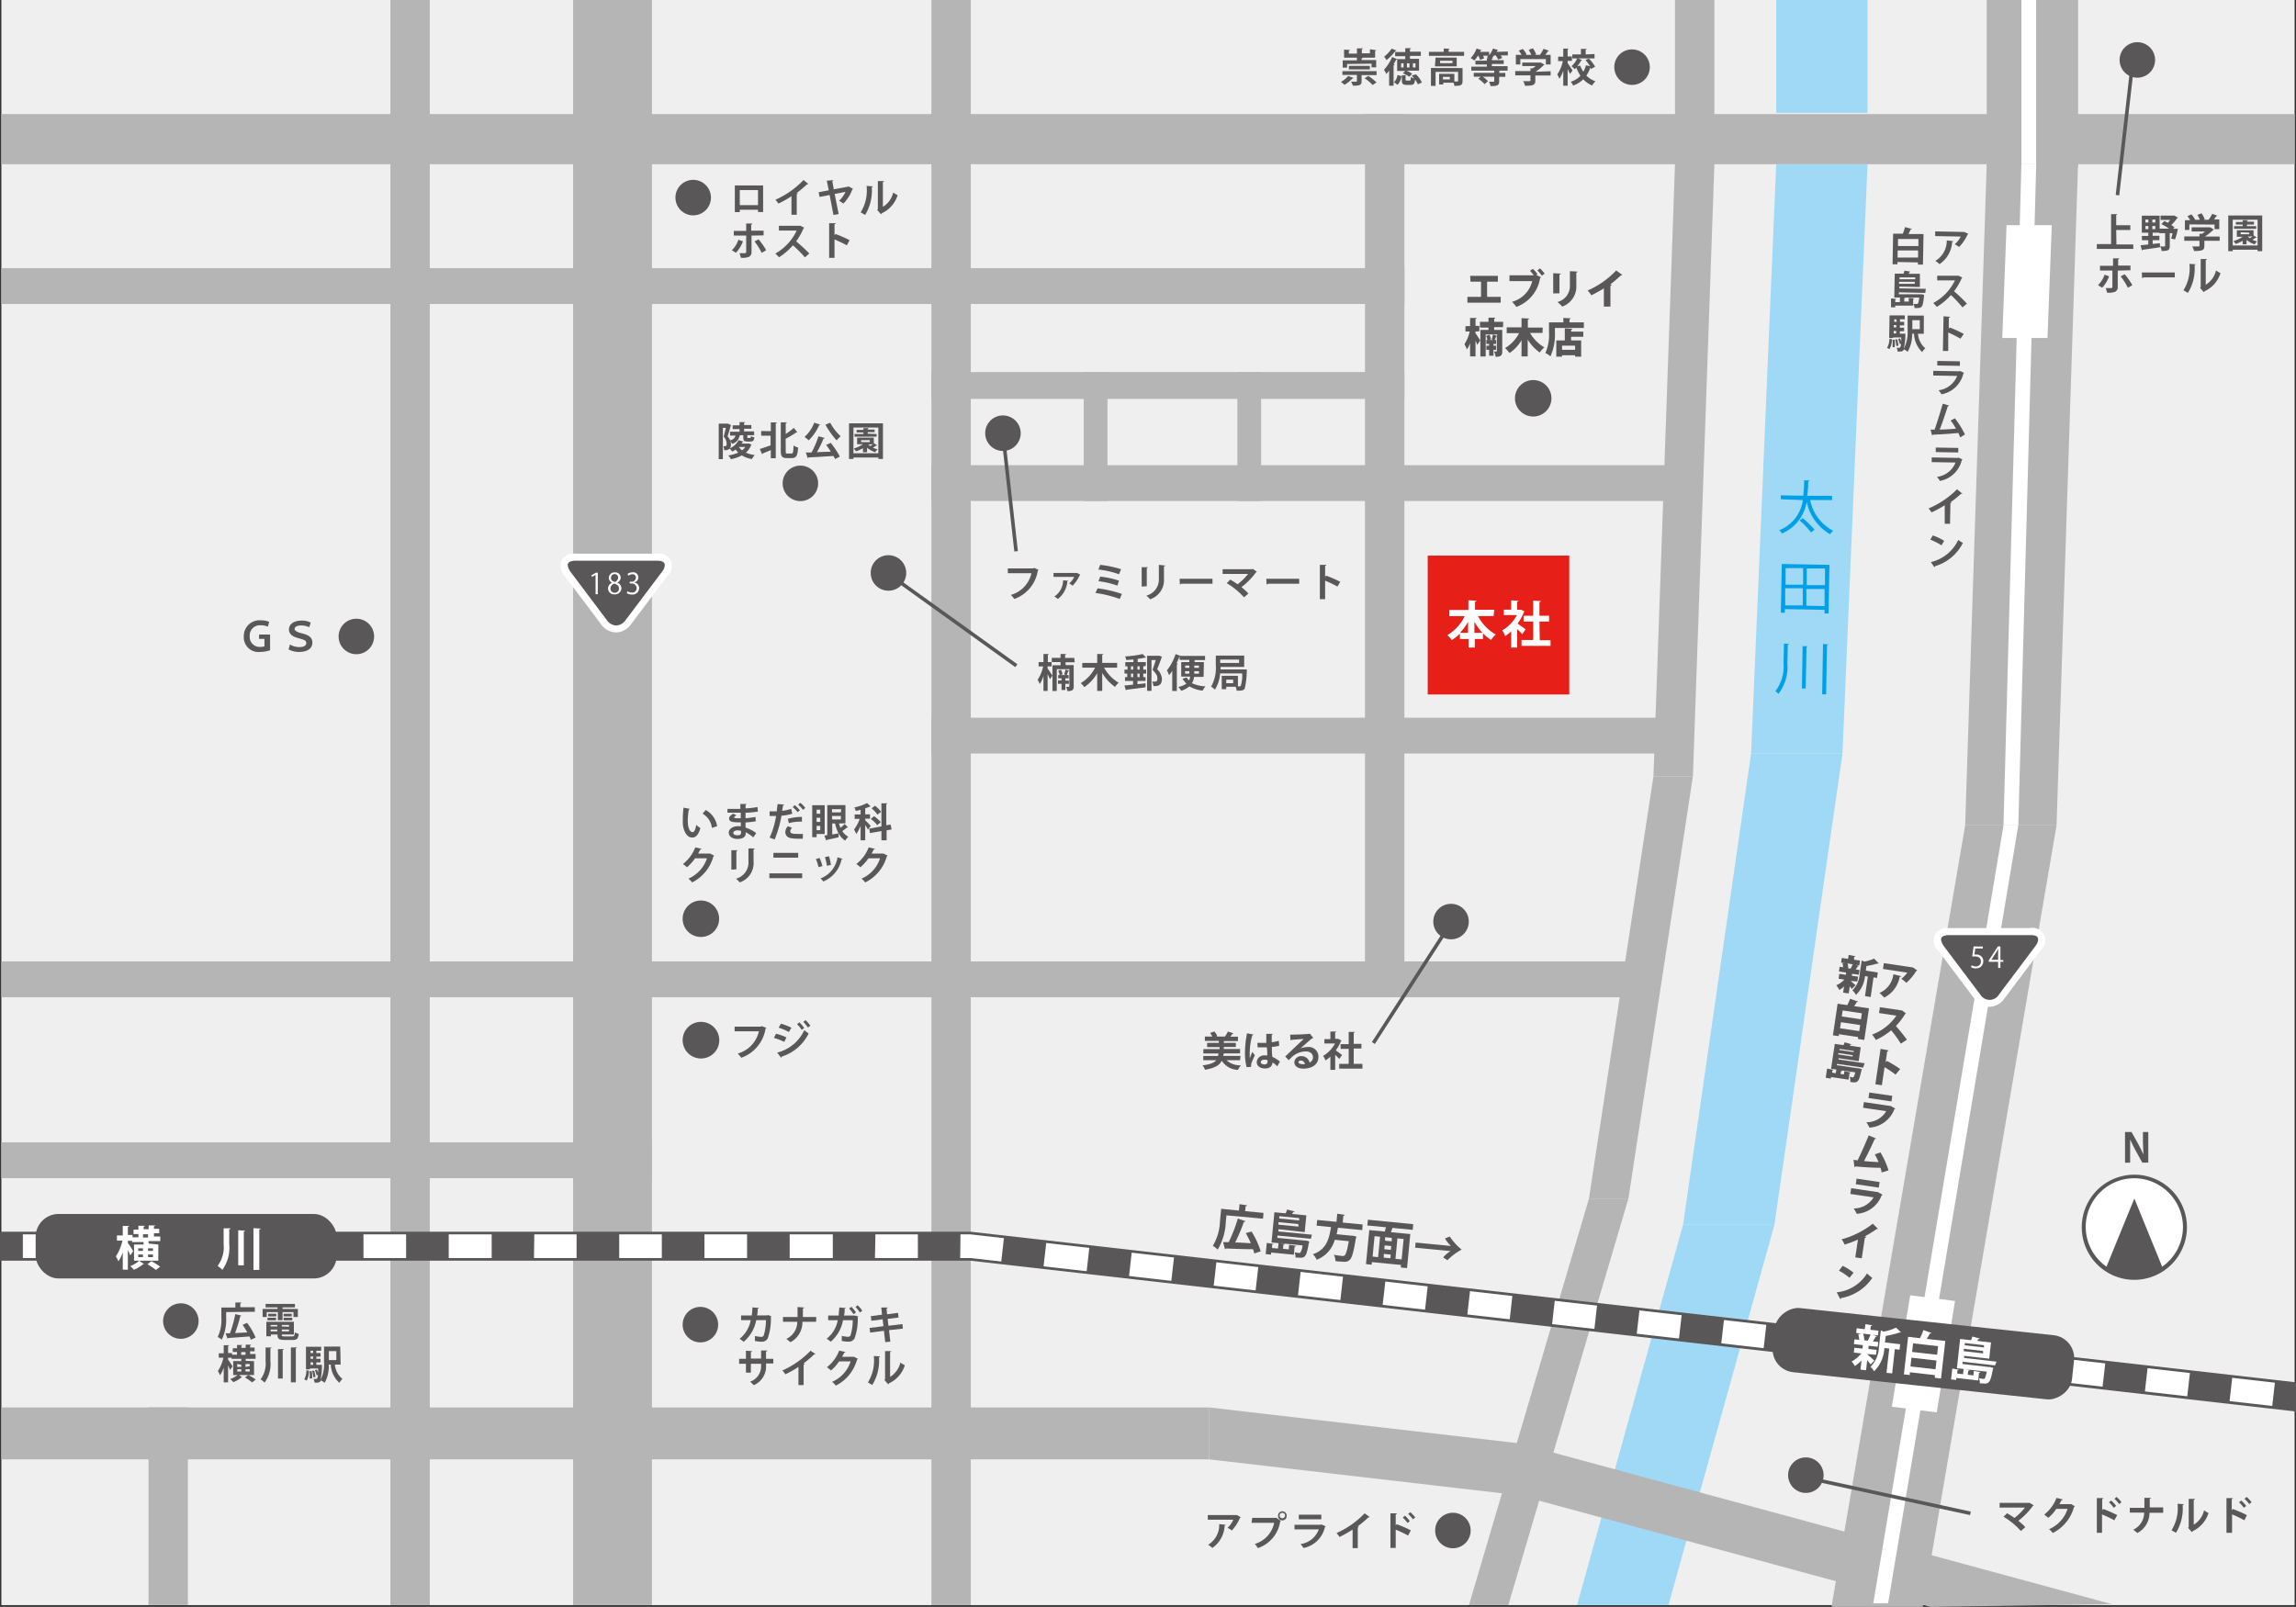 <svg id="レイヤー_1" data-name="レイヤー 1" xmlns="http://www.w3.org/2000/svg" viewBox="0 0 283.36 198.34"><rect x="0" y="0" width="283.36" height="198.34" fill="#333333" stroke="none"/><defs><style>.cls-1{fill:#efefef;}.cls-2{fill:#b5b5b6;}.cls-3{fill:#9fd9f6;}.cls-4{fill:#fff;}.cls-5{fill:#595757;}.cls-6{fill:#e71f19;}.cls-7{fill:#00a0e9;}.cls-8{fill:none;stroke:#e71f19;stroke-miterlimit:10;}</style></defs><title>corpmap_20170227</title><rect class="cls-1" x="0.17" width="283.02" height="198.12"/><rect class="cls-2" x="70.73" width="9.73" height="198.12"/><rect class="cls-2" x="245.19" width="11.28" height="20.6"/><rect class="cls-3" x="219.21" width="11.28" height="13.93"/><polygon class="cls-3" points="227.39 93.02 216.11 93.02 219.21 20.27 230.48 20.27 227.39 93.02"/><polygon class="cls-3" points="218.99 151.18 207.71 151.18 216.11 93.02 227.39 93.02 218.99 151.18"/><polygon class="cls-3" points="205.91 198.12 194.63 198.12 207.71 151.18 218.99 151.18 205.91 198.12"/><polygon class="cls-2" points="253.81 101.87 242.53 101.87 245.19 20.27 256.46 20.27 253.81 101.87"/><polygon class="cls-2" points="237.3 198.34 226.03 198.34 242.53 101.87 253.81 101.87 237.3 198.34"/><rect class="cls-2" x="48.18" width="4.86" height="198.12"/><rect class="cls-2" x="18.33" y="173.72" width="4.86" height="24.39"/><rect class="cls-2" x="114.95" width="4.86" height="198.12"/><rect class="cls-2" x="168.46" y="14.08" width="4.86" height="109.01"/><rect class="cls-2" x="206.72" width="4.86" height="20.27"/><polygon class="cls-2" points="208.93 95.82 204.06 95.82 206.72 20.27 211.58 20.27 208.93 95.82"/><polygon class="cls-2" points="200.97 147.94 196.1 147.94 204.06 95.82 208.93 95.82 200.97 147.94"/><polygon class="cls-2" points="186.15 198.12 181.29 198.12 196.1 147.94 200.97 147.94 186.15 198.12"/><rect class="cls-2" x="133.75" y="45.92" width="2.93" height="15.92"/><rect class="cls-2" x="152.71" y="45.92" width="2.93" height="15.92"/><rect class="cls-2" x="0.17" y="14.08" width="283.02" height="6.19"/><rect class="cls-2" x="0.17" y="33.1" width="173.16" height="4.42"/><rect class="cls-2" x="0.17" y="118.67" width="201.02" height="4.42"/><rect class="cls-2" x="0.17" y="141" width="80.3" height="4.42"/><rect class="cls-2" x="0.17" y="173.72" width="149.06" height="6.41"/><polygon class="cls-2" points="187.48 184.56 149.23 180.13 149.23 173.72 187.48 178.15 187.48 184.56"/><polygon class="cls-2" points="238.25 198.34 187.48 184.56 187.48 178.15 260.64 198 238.25 198.34"/><rect class="cls-2" x="114.95" y="88.59" width="90.88" height="4.42"/><rect class="cls-2" x="114.95" y="57.42" width="90.88" height="4.42"/><rect class="cls-2" x="114.95" y="45.92" width="58.37" height="3.32"/><polygon class="cls-4" points="247.64 27.79 253.22 27.79 252.69 41.72 247.11 41.72 247.64 27.79"/><rect class="cls-4" x="249.47" width="1.82" height="20.27"/><polygon class="cls-4" points="249.09 101.87 247.26 101.87 249.47 20.27 251.3 20.27 249.09 101.87"/><polygon class="cls-4" points="233.02 197.89 231.19 197.89 247.26 101.87 249.09 101.87 233.02 197.89"/><path class="cls-5" d="M235,390c1.56,0,2.07,1,1.13,2.27l-4.12,5.5a2,2,0,0,1-3.4,0l-4.12-5.5c-.93-1.24-.42-2.27,1.14-2.27Z" transform="translate(-154.22 -321.28)"/><path class="cls-4" d="M230.26,399.34a2.3,2.3,0,0,1-1.85-1l-4.52-6a1.75,1.75,0,0,1-.37-1.88,1.73,1.73,0,0,1,1.73-.84h10a1.57,1.57,0,0,1,1.35,2.72l-4.51,6A2.3,2.3,0,0,1,230.26,399.34Zm-5-8.85c-.48,0-.83.13-.93.34s0,.57.28,1l4.51,6a1.47,1.47,0,0,0,1.15.65,1.45,1.45,0,0,0,1.15-.65l4.52-6c.28-.39.39-.74.28-1s-.46-.34-.93-.34Z" transform="translate(-154.22 -321.28)"/><path class="cls-5" d="M404.43,436.26c1.56,0,2.07,1,1.14,2.26l-4.12,5.5a2,2,0,0,1-3.4,0l-4.12-5.5c-.94-1.24-.43-2.26,1.13-2.26Z" transform="translate(-154.22 -321.28)"/><path class="cls-4" d="M399.75,445.55a2.33,2.33,0,0,1-1.86-1l-4.51-6a1.71,1.71,0,0,1-.37-1.88,1.74,1.74,0,0,1,1.72-.84h10a1.57,1.57,0,0,1,1.36,2.72l-4.51,6A2.33,2.33,0,0,1,399.75,445.55Zm-5-8.85c-.47,0-.82.13-.93.34s0,.57.28,1l4.52,6a1.34,1.34,0,0,0,2.3,0l4.51-6c.29-.39.39-.74.29-1s-.46-.34-.94-.34Z" transform="translate(-154.22 -321.28)"/><rect class="cls-6" x="176.2" y="68.58" width="17.47" height="17.14"/><circle class="cls-4" cx="263.4" cy="151.48" r="6.27"/><path class="cls-5" d="M417.63,479.25a6.49,6.49,0,1,1,6.49-6.49A6.5,6.5,0,0,1,417.63,479.25Zm0-12.54a6,6,0,1,0,6,6.05A6.05,6.05,0,0,0,417.63,466.71Z" transform="translate(-154.22 -321.28)"/><path class="cls-5" d="M417.63,469.21l-3.56,8.71a6.25,6.25,0,0,0,7.11,0Z" transform="translate(-154.22 -321.28)"/><path class="cls-5" d="M186.19,399.6h1.36v1.94a3.88,3.88,0,0,1-1.24.21,1.81,1.81,0,0,1-2-1.9,1.94,1.94,0,0,1,2.13-2,2.52,2.52,0,0,1,1,.18l-.16.6a2,2,0,0,0-.88-.17,1.25,1.25,0,0,0-1.36,1.33,1.23,1.23,0,0,0,1.28,1.34,1.48,1.48,0,0,0,.54-.08v-.91h-.67Z" transform="translate(-154.22 -321.28)"/><path class="cls-5" d="M190,400.83a2.29,2.29,0,0,0,1.17.32c.57,0,.85-.2.85-.5s-.22-.4-.91-.58-1.23-.46-1.23-1.1.6-1.09,1.54-1.09a2.28,2.28,0,0,1,1.15.25l-.19.57a2.34,2.34,0,0,0-1-.22c-.54,0-.8.2-.8.43s.29.4,1,.57c.84.22,1.19.54,1.19,1.13s-.45,1.14-1.65,1.14a2.7,2.7,0,0,1-1.28-.31Z" transform="translate(-154.22 -321.28)"/><path class="cls-5" d="M198.2,397.65a2.19,2.19,0,1,1-2.19,2.19A2.19,2.19,0,0,1,198.2,397.65Z" transform="translate(-154.22 -321.28)"/><path class="cls-4" d="M227.72,394.62v-2.38h0l-.44.25-.07-.21.55-.31H228v2.65Z" transform="translate(-154.22 -321.28)"/><path class="cls-4" d="M229.77,393.21a.67.67,0,0,1-.41-.59.69.69,0,0,1,.75-.69.65.65,0,0,1,.71.64.68.68,0,0,1-.44.62v0a.75.75,0,0,1,.53.69.78.78,0,0,1-.83.76.74.74,0,0,1-.82-.7.77.77,0,0,1,.51-.73Zm.84.72c0-.33-.22-.5-.57-.61a.63.63,0,0,0-.48.59.5.5,0,0,0,.52.53A.49.49,0,0,0,230.61,393.93Zm-1-1.34c0,.28.2.44.49.52a.56.56,0,0,0,.4-.52.41.41,0,0,0-.43-.45A.43.43,0,0,0,229.64,392.59Z" transform="translate(-154.22 -321.28)"/><path class="cls-4" d="M232.52,393.18a.69.69,0,0,1,.58.69.81.81,0,0,1-.9.79,1.22,1.22,0,0,1-.63-.17l.09-.23a1,1,0,0,0,.54.16.53.53,0,0,0,.59-.55.6.6,0,0,0-.67-.57h-.18v-.22h.18a.54.54,0,0,0,.58-.49.41.41,0,0,0-.46-.43.87.87,0,0,0-.48.18l-.09-.22a1.12,1.12,0,0,1,.63-.2.62.62,0,0,1,.7.63.66.66,0,0,1-.48.62Z" transform="translate(-154.22 -321.28)"/><path class="cls-4" d="M398.93,438.11v.24H398l-.11.75h.21a.81.81,0,0,1,.89.81.88.88,0,0,1-.91.9,1.15,1.15,0,0,1-.61-.16l.08-.23a1,1,0,0,0,.53.15.6.6,0,0,0,.61-.63c0-.36-.23-.61-.73-.61l-.34,0,.17-1.23Z" transform="translate(-154.22 -321.28)"/><path class="cls-4" d="M401.1,440.75h-.28V440h-1.16v-.18l1.13-1.72h.31v1.68h.36V440h-.36Zm-1.14-1h.86v-.94c0-.15,0-.29,0-.43h0l-.21.4-.65,1Z" transform="translate(-154.22 -321.28)"/><path class="cls-5" d="M239.77,343.48a2.19,2.19,0,1,1-2.19,2.19A2.19,2.19,0,0,1,239.77,343.48Z" transform="translate(-154.22 -321.28)"/><path class="cls-5" d="M248.4,344.17v3.28h-.63v-.28h-2.25v.29h-.61v-3.29Zm-.63,2.43v-1.86h-2.25v1.86Z" transform="translate(-154.22 -321.28)"/><path class="cls-5" d="M254,344a.15.15,0,0,1-.15,0,14.85,14.85,0,0,1-1.32,1.11l.16.05a.17.17,0,0,1-.14.09v2.54h-.65v-2.29a11.82,11.82,0,0,1-1.62.91,2,2,0,0,0-.37-.47,11,11,0,0,0,3.48-2.44Z" transform="translate(-154.22 -321.28)"/><path class="cls-5" d="M259.51,344.6a.24.24,0,0,1-.1.06,4.77,4.77,0,0,1-1.11,1.75,3.64,3.64,0,0,0-.52-.35,3.55,3.55,0,0,0,.79-1.1l-1.34.26.49,2.48-.64.11-.47-2.46-1.24.24-.12-.58,1.25-.24-.24-1.19.8-.06c0,.06-.05.1-.12.13l.18,1,1.81-.34.07,0Z" transform="translate(-154.22 -321.28)"/><path class="cls-5" d="M261.93,344.28c0,.05,0,.1-.12.11a5.78,5.78,0,0,1-.82,3.42l-.55-.32a5.11,5.11,0,0,0,.73-3.26Zm1.25,2.53a2.78,2.78,0,0,0,1.27-1.77,4.45,4.45,0,0,0,.55.33,3.63,3.63,0,0,1-1.95,2.23.26.26,0,0,1-.11.12l-.46-.53.08-.1v-3.46l.76,0c0,.05,0,.1-.14.11Z" transform="translate(-154.22 -321.28)"/><path class="cls-5" d="M245.91,351.07a4.32,4.32,0,0,1-.86,1.41l-.51-.31a3.22,3.22,0,0,0,.81-1.3Zm1.06-.71v2a.63.63,0,0,1-.32.62,2.12,2.12,0,0,1-1,.11,3.23,3.23,0,0,0-.17-.56h.65c.13,0,.18-.06.18-.17v-2h-1.53v-.58h1.53v-.91l.76,0c0,.06-.05.11-.14.12v.76h1.53v.58Zm.87.46a9.66,9.66,0,0,1,.94,1.34l-.56.33a7.58,7.58,0,0,0-.88-1.41Z" transform="translate(-154.22 -321.28)"/><path class="cls-5" d="M253.47,349.38a.11.11,0,0,1-.08.08,8.39,8.39,0,0,1-.91,1.61,20.7,20.7,0,0,1,1.62,1.5l-.54.48a14.89,14.89,0,0,0-1.48-1.49,8,8,0,0,1-1.72,1.48,3.33,3.33,0,0,0-.46-.46,6.33,6.33,0,0,0,2.64-2.84h-2.19v-.59h2.54l.1,0Z" transform="translate(-154.22 -321.28)"/><path class="cls-5" d="M258.73,351.56a16.53,16.53,0,0,0-1.52-.73v2.28h-.66v-4.28l.8,0c0,.06,0,.11-.14.12v1.37l.12-.16a16,16,0,0,1,1.74.76Z" transform="translate(-154.22 -321.28)"/><path class="cls-5" d="M246.6,376l.37.16s0,.05-.06.07a2.14,2.14,0,0,1-.64.92,4.09,4.09,0,0,0,1.1.3,2.09,2.09,0,0,0-.35.49,3.31,3.31,0,0,1-1.25-.45,4.73,4.73,0,0,1-1.35.47,1.74,1.74,0,0,0-.32-.46,4.49,4.49,0,0,0,1.23-.36,2.83,2.83,0,0,1-.32-.37,4.23,4.23,0,0,1-.42.25,3.52,3.52,0,0,0-.32-.37.79.79,0,0,1-.67.19,1.36,1.36,0,0,0-.12-.48h.21c.15,0,.21-.08.21-.34a1.33,1.33,0,0,0-.37-.85c.09-.31.19-.74.27-1.08h-.37v3.86h-.51v-4.38H244l.08,0,.37.19-.05.07c-.1.39-.25.91-.39,1.3a1.63,1.63,0,0,1,.32.51c.44-.13.59-.33.66-.6h-.67v-.47h1.17v-.33h-.85v-.46h.85v-.4l.69,0s0,.07-.13.09v.27h.9v.46h-.9v.33h1.24V375h-.84v.22c0,.11,0,.12.1.12h.23c.08,0,.1,0,.11-.24a1.38,1.38,0,0,0,.43.17c-.05.41-.18.51-.48.51h-.37c-.44,0-.52-.13-.52-.55V375h-.35a.15.15,0,0,1-.11.06,1.22,1.22,0,0,1-.91,1,1.8,1.8,0,0,0-.21-.33h0a1.18,1.18,0,0,1,.06.36,1,1,0,0,1-.12.52,2.17,2.17,0,0,0,1.06-1l.61.18a.12.12,0,0,1-.12.06l-.11.18h.85Zm-1.19.45a1.67,1.67,0,0,0,.39.41,1.37,1.37,0,0,0,.39-.41Z" transform="translate(-154.22 -321.28)"/><path class="cls-5" d="M249.35,374.5v-1.08l.75,0c0,.05,0,.08-.14.1v4.32h-.61v-1l-1,.41a.15.15,0,0,1-.07.1l-.29-.65c.33-.1.83-.27,1.33-.45v-1.19h-1.16v-.58Zm1.84,2.45c0,.27,0,.31.2.31h.52c.19,0,.21-.2.25-1a1.58,1.58,0,0,0,.56.26c-.06.94-.21,1.3-.76,1.3h-.65c-.56,0-.73-.2-.73-.89v-3.52l.75,0c0,.05,0,.08-.14.1v1.34a11.55,11.55,0,0,0,1-.75l.44.54a.12.12,0,0,1-.12,0,10.62,10.62,0,0,1-1.33.79Z" transform="translate(-154.22 -321.28)"/><path class="cls-5" d="M255.46,373.7s-.07.06-.14.05a6,6,0,0,1-1.29,1.88,4.33,4.33,0,0,0-.52-.42,4.51,4.51,0,0,0,1.2-1.76Zm.55,1.64a.2.2,0,0,1-.16.08,12.19,12.19,0,0,1-.81,1.67l1.72-.06c-.19-.29-.39-.58-.58-.83l.57-.26a10.93,10.93,0,0,1,1.12,1.69l-.6.32c0-.11-.12-.25-.2-.39-1.13.08-2.3.14-3.07.18,0,.05-.06.07-.1.08l-.23-.69.71,0a11.81,11.81,0,0,0,.85-2Zm.67-1.88a6.43,6.43,0,0,0,1.29,1.67,3,3,0,0,0-.49.51,10.23,10.23,0,0,1-1.39-1.94Z" transform="translate(-154.22 -321.28)"/><path class="cls-5" d="M259,373.53h4.19v4.4h-.57v-.18h-3.07v.18H259Zm.55,3.7h3.07v-3.18h-3.07ZM262.1,376l.4.27a.13.13,0,0,1-.12,0l-.43.26a2.86,2.86,0,0,0,.58.21,1.74,1.74,0,0,0-.3.36,3,3,0,0,1-1-.55v.55h-.51v-.5a4.36,4.36,0,0,1-.85.39,4.29,4.29,0,0,0-.28-.35,4,4,0,0,0,1.13-.53H260v-.81h2.06v.7Zm.31-1.15v.33h-2.73v-.33h1.1v-.19h-.84v-.32h.84v-.22l.65,0s0,.07-.12.08v.1h.85v.32h-.85v.19Zm-1.91.76v.24h1.06v-.24Zm.89.53,0,0a1.21,1.21,0,0,0,.24.2l.34-.23Z" transform="translate(-154.22 -321.28)"/><path class="cls-5" d="M253,378.75a2.19,2.19,0,1,1-2.19,2.19A2.19,2.19,0,0,1,253,378.75Z" transform="translate(-154.22 -321.28)"/><path class="cls-5" d="M263.87,389.81a2.19,2.19,0,1,1-2.19,2.19A2.18,2.18,0,0,1,263.87,389.81Z" transform="translate(-154.22 -321.28)"/><path class="cls-5" d="M278,372.56a2.19,2.19,0,1,1-2.19,2.19A2.18,2.18,0,0,1,278,372.56Z" transform="translate(-154.22 -321.28)"/><path class="cls-4" d="M338.55,397.33h-1.92a5.58,5.58,0,0,0,2.19,2.27,3.11,3.11,0,0,0-.58.67,5.3,5.3,0,0,1-1-.83v.71h-1v1.06h-.78v-1.06h-1.07v-.66a6,6,0,0,1-1,.8,4,4,0,0,0-.55-.62,5.43,5.43,0,0,0,2.15-2.34h-1.9v-.76h2.35v-1.2l1,.05c0,.06-.06.1-.18.12v1h2.37Zm-3.15.7a7.19,7.19,0,0,1-1,1.36h1Zm.78,1.36h1a7,7,0,0,1-1-1.37Z" transform="translate(-154.22 -321.28)"/><path class="cls-4" d="M342.39,396.76a.2.2,0,0,1-.11.09,5.82,5.82,0,0,1-.77,1.4c.31.21.82.59,1,.7l-.43.61a7.14,7.14,0,0,0-.62-.63v2.28h-.74v-2a4.82,4.82,0,0,1-.74.58,2.9,2.9,0,0,0-.36-.7,4.78,4.78,0,0,0,1.81-1.89h-1.62v-.67h.91v-1.15l.91.05c0,.06-.06.1-.17.11v1h.37l.11,0Zm1.86,3.54h1.33V401H342v-.73h1.44V398h-1.19v-.72h1.19v-1.87l.94.06c0,.06-.06.1-.17.12v1.69h1.19V398h-1.19Z" transform="translate(-154.22 -321.28)"/><path class="cls-5" d="M321.28,330.9s-.07.05-.13.05a4.75,4.75,0,0,1-1,.8,5.28,5.28,0,0,0-.44-.36,2.91,2.91,0,0,0,.89-.73Zm2.83-.35h-1.85v.77c0,.45-.21.54-1.07.54a2.5,2.5,0,0,0-.23-.5l.46,0c.24,0,.26,0,.26-.08v-.75h-1.79v-.47h4.22Zm-3.64-1.37v.45h-.54v-.9h1.75v-.33l.71,0s0,.07-.13.09v.2h1.8v.9h-.57v-.45Zm3.59-1.71s0,.08-.13.09v.84H320.1v-1l.73.05s0,.08-.14.09v.36h1v-.65l.73,0c0,.05,0,.08-.13.09v.52h1v-.5Zm-.78,2.38h-2.59v-.44h2.59Zm.35,1.92a6,6,0,0,0-1-.83l.47-.29a7.78,7.78,0,0,1,1,.8Z" transform="translate(-154.22 -321.28)"/><path class="cls-5" d="M326.67,328.59a.17.17,0,0,1-.14.05c-.1.18-.2.38-.32.57l.13.05a.14.14,0,0,1-.13.08v2.52h-.55V330a4.71,4.71,0,0,1-.35.41,4.41,4.41,0,0,0-.28-.52,5.7,5.7,0,0,0,1-1.57Zm-.1-1.07s-.06.05-.13.05a7.77,7.77,0,0,1-1.1,1.13,2.94,2.94,0,0,0-.3-.42,4.69,4.69,0,0,0,.94-1Zm.61,3.16a1.89,1.89,0,0,1-.48,1.07l-.44-.32a1.59,1.59,0,0,0,.43-.9Zm1.79-.22a3.26,3.26,0,0,1,.73,1l-.5.23a2.66,2.66,0,0,0-.34-.59c-.05.53-.19.66-.55.66h-.49c-.49,0-.59-.15-.59-.6v-.59l.63,0-.5-.25.29-.28h-1v-1.46h1v-.36h-1.25v-.52h1.25v-.47l.71,0c0,.05,0,.07-.13.09v.34h1.34v.52h-1.34v.36h1.12v1.46h-1.56a2.49,2.49,0,0,1,.71.39l-.37.37a1.66,1.66,0,0,0-.31-.22s-.05.06-.13.08v.47c0,.12,0,.13.15.13h.35c.11,0,.14-.05.15-.45a1.29,1.29,0,0,0,.41.19l-.3-.36Zm-1.53-.85v-.52h-.3v.52Zm.73,0v-.52h-.31v.52Zm.42-.52v.52h.32v-.52Z" transform="translate(-154.22 -321.28)"/><path class="cls-5" d="M333,327.68h1.91v.49h-4.34v-.49h1.83v-.42l.73.05s0,.07-.13.08Zm1.72,2v1.59c0,.55-.25.61-1,.61a1.66,1.66,0,0,0-.11-.39h-1.27v.22h-.51v-1.32h1.88v.95h.23c.21,0,.23,0,.23-.09v-1.1h-2.78v1.73h-.57v-2.21Zm-3.33-1.29H334v1.08h-2.69Zm2.09.69v-.3h-1.53v.3Zm-.33,2v-.31h-.85v.31Z" transform="translate(-154.22 -321.28)"/><path class="cls-5" d="M340.31,327.64v.48h-.88a1.86,1.86,0,0,1,.19.31l-.5.21a2.72,2.72,0,0,0-.31-.52h-.2a2.91,2.91,0,0,1-.26.33h.12s0,.07-.13.09v.17h1.46v.47h-1.46v.27h1.94V330h-.92a.23.23,0,0,1-.11.05v.23H340v.48h-.76v.55c0,.48-.18.6-1.06.6a2.17,2.17,0,0,0-.19-.54h.38c.26,0,.26,0,.26-.08v-.54h-1.43a2.61,2.61,0,0,1,.65.55l-.41.37a3.44,3.44,0,0,0-.77-.66l.29-.26h-.86v-.48h2.53V330h-2.83v-.49h1.92v-.27h-1.41v-.47h1.41v-.31h.21l-.21-.13a1.45,1.45,0,0,0,.18-.17h-.65a2,2,0,0,1,.14.31l-.5.21a2.44,2.44,0,0,0-.22-.52h-.05a4.12,4.12,0,0,1-.44.59,3.64,3.64,0,0,0-.46-.3,3.28,3.28,0,0,0,.73-1.18l.63.2a.12.12,0,0,1-.13.05l-.07.16H338v.42a3,3,0,0,0,.48-.83l.64.19c0,.05-.06.06-.12.06l-.07.16Z" transform="translate(-154.22 -321.28)"/><path class="cls-5" d="M345.59,330.07v.53H343.7v.64c0,.53-.26.63-1.27.63a2.13,2.13,0,0,0-.23-.57l.57,0c.3,0,.33,0,.33-.1v-.62h-1.88v-.53h1.88v-.34h.29a4.39,4.39,0,0,0,.36-.28h-1.66V329h2.21l.09,0,.44.26a.18.18,0,0,1-.11.07,5.15,5.15,0,0,1-1,.81Zm-3.74-1.5v.67h-.55v-1.19H342a2.89,2.89,0,0,0-.35-.51l.5-.22a2.74,2.74,0,0,1,.47.67l-.13.06h.71a6,6,0,0,0-.31-.62l.51-.19a3,3,0,0,1,.4.74l-.16.07h.63a5,5,0,0,0,.45-.75l.68.25a.18.18,0,0,1-.15.05,2.91,2.91,0,0,1-.32.45h.66v1.19H345v-.67Z" transform="translate(-154.22 -321.28)"/><path class="cls-5" d="M347.69,329.07c.13.18.52.77.61.9l-.32.44c-.07-.16-.18-.39-.29-.61v2.06h-.54V330a4.15,4.15,0,0,1-.48,1,3.26,3.26,0,0,0-.26-.53,4.77,4.77,0,0,0,.69-1.65h-.58v-.54h.63v-1l.66,0s0,.07-.12.08v.89h.53v.54h-.53Zm2.62-.56a4.52,4.52,0,0,1,.77,1l-.5.29a1.07,1.07,0,0,0-.09-.19h0a3.5,3.5,0,0,1-.49,1,2.88,2.88,0,0,0,1.12.7,2.61,2.61,0,0,0-.41.52,3.15,3.15,0,0,1-1.09-.76,3.54,3.54,0,0,1-1.25.77,2.29,2.29,0,0,0-.29-.47,2.75,2.75,0,0,0,1.19-.74,4.94,4.94,0,0,1-.51-1l-.2.19a2.83,2.83,0,0,0-.4-.37,2.64,2.64,0,0,0,.72-1l.6.25a.12.12,0,0,1-.12.05,3.83,3.83,0,0,1-.49.72l.36-.1a3.68,3.68,0,0,0,.4.76,3.19,3.19,0,0,0,.32-.79l.51.11a6.85,6.85,0,0,0-.57-.76Zm.7-.56v.54h-2.74V328h1.06v-.68l.71,0c0,.05,0,.07-.13.09V328Z" transform="translate(-154.22 -321.28)"/><path class="cls-5" d="M355.63,327.38a2.19,2.19,0,1,1-2.18,2.18A2.17,2.17,0,0,1,355.63,327.38Z" transform="translate(-154.22 -321.28)"/><path class="cls-5" d="M418,326.49a2.19,2.19,0,1,1-2.19,2.19A2.19,2.19,0,0,1,418,326.49Z" transform="translate(-154.22 -321.28)"/><path class="cls-5" d="M333.3,432.84a2.19,2.19,0,1,1-2.19,2.19A2.19,2.19,0,0,1,333.3,432.84Z" transform="translate(-154.22 -321.28)"/><path class="cls-5" d="M240.66,482.59a2.19,2.19,0,1,1-2.19,2.19A2.19,2.19,0,0,1,240.66,482.59Z" transform="translate(-154.22 -321.28)"/><path class="cls-5" d="M249.42,483.76a.16.16,0,0,1-.06.08,7.43,7.43,0,0,1-.4,2.66.82.82,0,0,1-.74.39,4.11,4.11,0,0,1-.84-.1,4.3,4.3,0,0,0,0-.61,4.46,4.46,0,0,0,.77.11.32.32,0,0,0,.33-.19,6.64,6.64,0,0,0,.27-1.88h-1.2A4.6,4.6,0,0,1,246,486.9a3.81,3.81,0,0,0-.5-.37,3.84,3.84,0,0,0,1.37-2.31h-1.19v-.57H247a9.72,9.72,0,0,0,.08-1l.8.07c0,.05-.06.09-.15.1,0,.31,0,.53-.08.82h1.25l.11-.05Z" transform="translate(-154.22 -321.28)"/><path class="cls-5" d="M254.94,484.43h-1.69a2.78,2.78,0,0,1-1.48,2.52,4.35,4.35,0,0,0-.51-.41,2.32,2.32,0,0,0,1.36-2.11h-1.77v-.59h1.8v-1.23l.8.05c0,.06,0,.1-.14.11,0,.39,0,.74,0,1.07h1.65Z" transform="translate(-154.22 -321.28)"/><path class="cls-5" d="M260.15,483.77a.27.27,0,0,1-.07.08,7.09,7.09,0,0,1-.4,2.64.82.82,0,0,1-.77.39,4.34,4.34,0,0,1-.81-.09,4.3,4.3,0,0,0,0-.62,4.46,4.46,0,0,0,.77.11.31.31,0,0,0,.32-.19,6.11,6.11,0,0,0,.27-1.86h-1.2a4.5,4.5,0,0,1-1.52,2.66,2.82,2.82,0,0,0-.5-.37,3.75,3.75,0,0,0,1.37-2.29h-1.18v-.57h1.3c0-.34.05-.63.08-1l.8.07s-.06.09-.15.1c0,.31,0,.54-.09.83h1.25l.11,0Zm-.86-1.19a4.43,4.43,0,0,1,.57.69l-.3.22a4.45,4.45,0,0,0-.55-.7Zm.78-.19a3.83,3.83,0,0,1,.57.67l-.29.22a6.64,6.64,0,0,0-.55-.69Z" transform="translate(-154.22 -321.28)"/><path class="cls-5" d="M263.94,485.46l.16,1.42-.63.06-.16-1.4-1.7.22-.07-.57,1.71-.22-.1-.85-1.39.18-.07-.57,1.39-.18-.1-.88.78,0c0,.05,0,.1-.13.12l.07.71,1.35-.18.07.58-1.35.17.1.85,1.72-.21.06.56Z" transform="translate(-154.22 -321.28)"/><path class="cls-5" d="M249.66,489.57h-.9v.21a2.49,2.49,0,0,1-1.52,2.47,3.68,3.68,0,0,0-.45-.43,2,2,0,0,0,1.36-2v-.21h-1.26v1.1h-.61v-1.1h-.84V489h.84v-1l.76.05a.18.18,0,0,1-.15.12v.8h1.26v-1l.76,0c0,.05,0,.1-.15.11V489h.9Z" transform="translate(-154.22 -321.28)"/><path class="cls-5" d="M254.86,488.4a.16.16,0,0,1-.16.05,13.18,13.18,0,0,1-1.31,1.11l.16.05a.17.17,0,0,1-.15.09v2.54h-.64V490a12.44,12.44,0,0,1-1.62.91,2.32,2.32,0,0,0-.37-.47,11,11,0,0,0,3.48-2.44Z" transform="translate(-154.22 -321.28)"/><path class="cls-5" d="M260.1,489a.36.36,0,0,1-.11.1,5.1,5.1,0,0,1-2.62,3.21,2,2,0,0,0-.46-.47,4.1,4.1,0,0,0,2.29-2.52h-1.43a5.11,5.11,0,0,1-1,1.12,3.37,3.37,0,0,0-.5-.4,4.74,4.74,0,0,0,1.52-2.06l.78.18a.17.17,0,0,1-.16.08c-.08.18-.18.35-.26.51h1.38l.09,0Z" transform="translate(-154.22 -321.28)"/><path class="cls-5" d="M262.82,488.7a.13.13,0,0,1-.12.11,5.71,5.71,0,0,1-.83,3.42,5.47,5.47,0,0,0-.54-.31,5.16,5.16,0,0,0,.73-3.27Zm1.25,2.53a2.85,2.85,0,0,0,1.27-1.77,3.48,3.48,0,0,0,.55.33,3.63,3.63,0,0,1-1.95,2.23.26.26,0,0,1-.11.12l-.46-.53.08-.1v-3.46l.76,0a.14.14,0,0,1-.14.11Z" transform="translate(-154.22 -321.28)"/><path class="cls-5" d="M239.36,421.12a.17.17,0,0,1-.13.08,7.91,7.91,0,0,0-.13,1.34c0,1.07.31,1.45.59,1.45s.37-.49.47-.89a3.07,3.07,0,0,0,.5.39c-.23.8-.55,1.17-1,1.17-.75,0-1.12-.94-1.17-1.73,0-.18,0-.37,0-.57a11,11,0,0,1,.09-1.39Zm2.72,2.35a2.34,2.34,0,0,0-1.15-1.76l.38-.45a2.7,2.7,0,0,1,1.41,2Z" transform="translate(-154.22 -321.28)"/><path class="cls-5" d="M244,421.12c.3,0,.77,0,1.13,0h.46c0-.21,0-.45,0-.6l.76,0c0,.05-.05.08-.12.1v.44a10,10,0,0,0,1.47-.17l.06.56a12.79,12.79,0,0,1-1.53.15c0,.23,0,.45,0,.68a10.89,10.89,0,0,0,1.22-.17l.05.54a8.33,8.33,0,0,1-1.27.14c0,.24,0,.46,0,.64a4.49,4.49,0,0,1,1.32.68l-.37.53a4,4,0,0,0-.93-.63v.15c0,.39-.33.67-1,.67s-1.09-.32-1.09-.78.52-.79,1.11-.79l.38,0c0-.14,0-.31,0-.48h-.38c-.66,0-1.07-.1-1.07-.46,0-.21.15-.39.51-.61l.41.22c-.17.07-.3.16-.3.23s.07.12.55.12h.27l0-.69H244Zm1.68,2.72a1.75,1.75,0,0,0-.43-.07c-.3,0-.53.13-.53.32s.24.29.55.29.41-.12.41-.35Z" transform="translate(-154.22 -321.28)"/><path class="cls-5" d="M252,421.72a6.31,6.31,0,0,1-1.33.24,14.65,14.65,0,0,1-.84,2.93l-.63-.22A10,10,0,0,0,250,422h-.8v-.58h.89c0-.28.07-.62.1-.9l.79.07c0,.05-.06.1-.13.11,0,.18-.07.44-.1.66a4.86,4.86,0,0,0,1.11-.25Zm1.3,3.08h-.52a4.84,4.84,0,0,1-1-.08.74.74,0,0,1-.64-.74,1.14,1.14,0,0,1,.31-.72l.52.19a.68.68,0,0,0-.22.43c0,.27.25.33.92.33a6.4,6.4,0,0,0,.64,0Zm-1.85-2.45a6.47,6.47,0,0,1,1.74-.24v.59a5.38,5.38,0,0,0-1.61.18Zm.85-1.69a3.46,3.46,0,0,1,.63.64l-.28.23a3.24,3.24,0,0,0-.6-.63Zm.68-.29a2.84,2.84,0,0,1,.62.63l-.27.24a4,4,0,0,0-.61-.64Z" transform="translate(-154.22 -321.28)"/><path class="cls-5" d="M256,424.22h-1v.39h-.54v-3.94H256Zm-.55-3H255v.5h.45Zm-.45,1v.51h.45v-.51Zm0,1.53h.45v-.53H255Zm2.76-.83c.06.19.12.37.19.54a4.77,4.77,0,0,0,.51-.48l.43.44a.11.11,0,0,1-.08,0h-.06a6.67,6.67,0,0,1-.58.44,1.94,1.94,0,0,0,.75.7,2,2,0,0,0-.39.48,2.28,2.28,0,0,1-.81-.9l0,.48c-.53.13-1.09.25-1.46.33a.1.1,0,0,1-.07.08l-.23-.61.36-.06v-3.71h2.24v2.25Zm.28-1.76H256.9v.39H258Zm-1.11,1.27H258V422H256.9Zm0,.49v1.36l.78-.14a4.74,4.74,0,0,1-.43-1.22Z" transform="translate(-154.22 -321.28)"/><path class="cls-5" d="M261,422.52c.14.13.58.58.68.7l-.34.46a3.35,3.35,0,0,0-.34-.56V425h-.57v-1.78a4.32,4.32,0,0,1-.54,1,2.89,2.89,0,0,0-.27-.56,4.63,4.63,0,0,0,.7-1.31h-.62v-.54h.73v-.58c-.2.06-.4.1-.6.14a1.54,1.54,0,0,0-.17-.43,6.12,6.12,0,0,0,1.57-.54l.46.43s-.06,0-.12,0a4.54,4.54,0,0,1-.57.22v.74h.59v.54H261Zm3.26,1.14-.62.11V425H263v-1.14l-1.41.25-.09-.55,1.5-.28v-2.85l.73,0c0,.05,0,.08-.13.1v2.61l.53-.09Zm-1.77-.53a4.23,4.23,0,0,0-.8-.77l.4-.34a4.7,4.7,0,0,1,.83.73Zm-.28-2.4a4.08,4.08,0,0,1,.75.75l-.45.35a4.23,4.23,0,0,0-.72-.78Z" transform="translate(-154.22 -321.28)"/><path class="cls-5" d="M242.36,426.89s-.07.07-.1.1a5.06,5.06,0,0,1-2.63,3.21,2.2,2.2,0,0,0-.45-.47,4.14,4.14,0,0,0,2.29-2.51H240a5.66,5.66,0,0,1-1,1.11,3.37,3.37,0,0,0-.5-.4,4.84,4.84,0,0,0,1.53-2.06l.77.18a.15.15,0,0,1-.16.09c-.08.17-.18.34-.26.5h1.39l.09,0Z" transform="translate(-154.22 -321.28)"/><path class="cls-5" d="M244.48,428.62v-2.4l.76,0c0,.06-.05.09-.14.1v2.26Zm2.88-2.61c0,.05,0,.09-.14.1v1.52a2.5,2.5,0,0,1-1.71,2.56,2.81,2.81,0,0,0-.46-.45,2.06,2.06,0,0,0,1.54-2.11V426Z" transform="translate(-154.22 -321.28)"/><path class="cls-5" d="M253.22,429.08v.59h-4.05v-.59Zm-.49-2.53v.59h-3.06v-.59Z" transform="translate(-154.22 -321.28)"/><path class="cls-5" d="M255.37,427.18a6,6,0,0,1,.35,1l-.48.13a5.13,5.13,0,0,0-.33-1Zm2.83.11a.1.1,0,0,1-.12.06,3.76,3.76,0,0,1-2.26,2.73,2.3,2.3,0,0,0-.33-.38,3.27,3.27,0,0,0,2.09-2.61Zm-1.67-.32a6.86,6.86,0,0,1,.24,1.07l-.5.1a6.61,6.61,0,0,0-.24-1.07Z" transform="translate(-154.22 -321.28)"/><path class="cls-5" d="M263.77,426.89a.36.36,0,0,1-.11.1A5.08,5.08,0,0,1,261,430.2a2.54,2.54,0,0,0-.46-.47,4.08,4.08,0,0,0,2.29-2.51h-1.43a5.37,5.37,0,0,1-1,1.11,2.58,2.58,0,0,0-.5-.4,4.76,4.76,0,0,0,1.53-2.06l.77.18a.15.15,0,0,1-.16.09c-.07.17-.17.34-.25.5h1.38l.09,0Z" transform="translate(-154.22 -321.28)"/><path class="cls-5" d="M282.4,391.63a.22.22,0,0,1-.1.09,4.43,4.43,0,0,1-2.9,3.49,4.11,4.11,0,0,0-.42-.5,3.63,3.63,0,0,0,2.54-2.68H278.6v-.59h3.15l.11-.07Z" transform="translate(-154.22 -321.28)"/><path class="cls-5" d="M287.55,392.21a.22.22,0,0,1-.07.06,4.57,4.57,0,0,1-.88,1.3,2.65,2.65,0,0,0-.43-.28,2.23,2.23,0,0,0,.62-.81h-2.55V392h2.83l.06,0Zm-1.5.75a.12.12,0,0,1-.1.07,3.06,3.06,0,0,1-1.17,2.18,2.83,2.83,0,0,0-.44-.3,2.42,2.42,0,0,0,1.08-2Z" transform="translate(-154.22 -321.28)"/><path class="cls-5" d="M289.68,393.9a14.71,14.71,0,0,1,3,.69l-.27.62a14.19,14.19,0,0,0-3-.74ZM290,391a13.33,13.33,0,0,1,2.58.54l-.26.62a11,11,0,0,0-2.54-.58Zm0,1.45a11.3,11.3,0,0,1,2.32.5l-.2.61a10.67,10.67,0,0,0-2.33-.54Z" transform="translate(-154.22 -321.28)"/><path class="cls-5" d="M295.12,393.68v-2.39l.77,0c0,.05-.05.08-.14.1v2.25Zm2.89-2.6c0,.05,0,.08-.14.1v1.52a2.49,2.49,0,0,1-1.71,2.55,2.53,2.53,0,0,0-.47-.45,2.06,2.06,0,0,0,1.55-2.11V391Z" transform="translate(-154.22 -321.28)"/><path class="cls-5" d="M299.8,392.72h4.06v.61H300a.22.22,0,0,1-.16.09Z" transform="translate(-154.22 -321.28)"/><path class="cls-5" d="M309.33,391.84a.12.12,0,0,1-.1.08,8.64,8.64,0,0,1-1.8,1.83,7.4,7.4,0,0,1,.86.79l-.54.47a9.26,9.26,0,0,0-2.13-1.75l.43-.44a9.1,9.1,0,0,1,.9.58,6.88,6.88,0,0,0,1.3-1.28h-3.14v-.58h3.63l.08-.05Z" transform="translate(-154.22 -321.28)"/><path class="cls-5" d="M310.5,392.72h4.06v.61h-3.85a.24.24,0,0,1-.17.09Z" transform="translate(-154.22 -321.28)"/><path class="cls-5" d="M319.28,393.68a15.37,15.37,0,0,0-1.52-.73v2.28h-.65V391l.8,0c0,.06-.05.11-.15.12v1.37l.12-.16a15.38,15.38,0,0,1,1.75.76Z" transform="translate(-154.22 -321.28)"/><path class="cls-5" d="M283.51,403.52v.28c.14.18.51.74.59.87l-.3.44c-.06-.15-.18-.39-.29-.61v2.06H283v-1.85a4.08,4.08,0,0,1-.46,1,3.16,3.16,0,0,0-.26-.52,4.88,4.88,0,0,0,.68-1.65h-.56V403h.6v-1l.67,0s0,.07-.13.08V403H284v.54Zm3.35-.5h-1.13v.35h1V406c0,.44-.15.58-.78.58a2,2,0,0,0-.16-.52c.4,0,.4,0,.4-.07v-2.11h-1.55v2.69h-.53v-3.18h1V403h-1.09v-.52h1.09V402l.69,0c0,.05,0,.07-.13.09v.4h1.13Zm-.72,2.66h-.44v.77h-.47v-.77h-.44v-.42h.44V405h-.41v-.4H285a2.28,2.28,0,0,0-.18-.54l.34-.11a2.11,2.11,0,0,1,.2.56l-.26.09h.66l-.22-.09a3.12,3.12,0,0,0,.19-.59l.46.16s-.05.05-.11.05-.14.33-.21.47h.24v.4h-.41v.29h.44Z" transform="translate(-154.22 -321.28)"/><path class="cls-5" d="M292.09,403.69h-1.61a5,5,0,0,0,1.8,1.86,3.16,3.16,0,0,0-.45.51,5.48,5.48,0,0,1-1.58-1.72v2.22h-.62v-2.19a5.19,5.19,0,0,1-1.59,1.72,3.36,3.36,0,0,0-.44-.49,4.74,4.74,0,0,0,1.77-1.91h-1.58v-.58h1.84V402l.76,0c0,.06-.05.08-.14.1v1h1.84Z" transform="translate(-154.22 -321.28)"/><path class="cls-5" d="M295.32,403.52v.41h.35v.49h-.35v.44h.28v.47h-1v.4l1-.11v.49c-.85.12-1.77.23-2.34.3a.1.1,0,0,1-.09.07l-.18-.6c.29,0,.66-.05,1.07-.1v-.45h-1v-.47h.28v-.44H293v-.49h.37v-.41h-.27V403h1v-.32l-.88.07a2.35,2.35,0,0,0-.14-.45,13.16,13.16,0,0,0,2.16-.29l.43.44s0,0-.13,0a8.22,8.22,0,0,1-.91.15V403h1v.48Zm-1.52,0v.41h.27v-.41Zm0,1.34h.27v-.44h-.27Zm1.07-1.34h-.27v.41h.27Zm0,1.34v-.44h-.27v.44Zm2.4-2.65.36.14s0,0-.05.08c-.14.41-.33.92-.55,1.45a1.87,1.87,0,0,1,.59,1.17c0,.9-.58.91-.9.91h-.15a1.26,1.26,0,0,0-.17-.55h.24c.25,0,.42,0,.42-.39s-.17-.58-.6-1.07c.16-.43.29-.84.4-1.2h-.53v3.8h-.54v-4.33h1.37Z" transform="translate(-154.22 -321.28)"/><path class="cls-5" d="M302.76,404.83h-1.18a1.93,1.93,0,0,1-.25.78A4.44,4.44,0,0,0,303,406a2.16,2.16,0,0,0-.36.53A4.37,4.37,0,0,1,301,406a2.78,2.78,0,0,1-1,.54,3.16,3.16,0,0,0-.36-.48,2.27,2.27,0,0,0,1-.4,2.94,2.94,0,0,1-.48-.61l.52-.15a1.39,1.39,0,0,0,.29.36,1.57,1.57,0,0,0,.13-.47H300V403H301v-.27h-1.2v-.47h0c-.11.3-.24.6-.38.89l.17.05a.14.14,0,0,1-.13.09v3.28h-.57v-2.48a3.53,3.53,0,0,1-.39.52,5.05,5.05,0,0,0-.26-.59,6.24,6.24,0,0,0,1.06-2l.64.22h3v.51h-1.29V403h1.15Zm-2.27-1.4v.28H301v-.28Zm0,1H301v-.3h-.54Zm1.7-1h-.58v.28h.58Zm0,1v-.3h-.58v.3Z" transform="translate(-154.22 -321.28)"/><path class="cls-5" d="M307.77,403.91l.32,0a9.92,9.92,0,0,1-.26,2.38c-.12.16-.26.24-.76.24h-.23a1.47,1.47,0,0,0-.12-.48h-1.16v.3H305v-1.66H307V406h.19a.16.16,0,0,0,.16-.08,4.16,4.16,0,0,0,.17-1.52h-2.72a4.34,4.34,0,0,1-.64,2,2.4,2.4,0,0,0-.47-.37,4.76,4.76,0,0,0,.58-2.67V402.2h3.5v1.4h-2.92c0,.1,0,.21,0,.31h3Zm-.63-1.22h-2.33v.42h2.33Zm-.73,2.92v-.44h-.85v.44Z" transform="translate(-154.22 -321.28)"/><path class="cls-5" d="M405.21,507.08a.16.16,0,0,1-.11.08,8.58,8.58,0,0,1-1.79,1.83,7.35,7.35,0,0,1,.86.78l-.54.48a9.4,9.4,0,0,0-2.14-1.76l.43-.43a8.59,8.59,0,0,1,.91.58,7.19,7.19,0,0,0,1.3-1.28H401v-.58h3.63l.08,0Z" transform="translate(-154.22 -321.28)"/><path class="cls-5" d="M410.29,507.2a.53.53,0,0,1-.11.09,5.08,5.08,0,0,1-2.62,3.21,2,2,0,0,0-.46-.47,4.08,4.08,0,0,0,2.29-2.51H408a5.07,5.07,0,0,1-1,1.11,3.37,3.37,0,0,0-.5-.4,4.74,4.74,0,0,0,1.52-2.06l.78.18a.16.16,0,0,1-.16.09c-.08.17-.18.34-.26.5h1.39l.08,0Z" transform="translate(-154.22 -321.28)"/><path class="cls-5" d="M415.16,508.93a16.53,16.53,0,0,0-1.52-.73v2.27H413v-4.28l.8,0c0,.06,0,.1-.14.12v1.39l.12-.17a16,16,0,0,1,1.74.76Zm-.39-2.44a4.34,4.34,0,0,1,.61.66l-.29.24a4.1,4.1,0,0,0-.59-.68Zm.67-.44a4,4,0,0,1,.6.65l-.28.23a3.94,3.94,0,0,0-.59-.65Z" transform="translate(-154.22 -321.28)"/><path class="cls-5" d="M421.19,508H419.5A2.81,2.81,0,0,1,418,510.5a5.37,5.37,0,0,0-.51-.41,2.31,2.31,0,0,0,1.35-2.11h-1.77v-.59h1.8v-1.23l.81,0c0,.06-.06.1-.15.11,0,.39,0,.74,0,1.07h1.66Z" transform="translate(-154.22 -321.28)"/><path class="cls-5" d="M423.71,506.94c0,.06,0,.1-.12.11a5.76,5.76,0,0,1-.82,3.42l-.55-.31a5.16,5.16,0,0,0,.74-3.27Zm1.25,2.53a2.75,2.75,0,0,0,1.27-1.77,4.53,4.53,0,0,0,.55.34,3.69,3.69,0,0,1-1.95,2.23.41.41,0,0,1-.11.12l-.46-.54.08-.1v-3.46l.76,0c0,.05,0,.1-.14.12Z" transform="translate(-154.22 -321.28)"/><path class="cls-5" d="M431.21,508.93a15.37,15.37,0,0,0-1.52-.73v2.27H429v-4.28l.79,0c0,.06,0,.1-.14.12v1.39l.12-.17a17.11,17.11,0,0,1,1.75.76Zm-.39-2.44a3.88,3.88,0,0,1,.61.66l-.28.24a4.72,4.72,0,0,0-.6-.68Zm.67-.44a4.62,4.62,0,0,1,.61.65l-.29.23a3.54,3.54,0,0,0-.59-.65Z" transform="translate(-154.22 -321.28)"/><path class="cls-5" d="M416.48,464.8V461h.8l.87,1.56c.21.39.42.83.6,1.22h0c0-.47-.06-1-.06-1.59V461h.66v3.78h-.74l-.88-1.59c-.22-.39-.43-.86-.62-1.26h0c0,.46,0,1,0,1.62v1.23Z" transform="translate(-154.22 -321.28)"/><path class="cls-5" d="M415.42,351.45h2.08V352H413v-.59h1.76v-3.7l.77,0s0,.09-.14.1v1.27h1.74v.59h-1.74Z" transform="translate(-154.22 -321.28)"/><path class="cls-5" d="M422.64,349.52H423a7,7,0,0,1-.35,1.31l-.48-.1a5.39,5.39,0,0,0,.17-.67H422v1.58c0,.54-.22.62-1,.62a2,2,0,0,0-.17-.56v.09c-.8.13-1.65.25-2.18.32a.09.09,0,0,1-.09.08l-.16-.64.95-.09v-.53h-.79v-.53h.79V350h-.8v-2.1h2.2v1.6h1.16a6.57,6.57,0,0,0-.95-.56l.37-.38a4.37,4.37,0,0,1,.43.22,3.51,3.51,0,0,0,.29-.36h-1.18v-.53h1.6l.1,0,.44.25a.15.15,0,0,1-.1.07,5.82,5.82,0,0,1-.72.85,3.69,3.69,0,0,1,.39.27l-.17.19ZM419,348.38v.37h.36v-.37Zm0,.8v.38h.36v-.38Zm.85-.43h.37v-.37h-.37Zm0,.81h.37v-.38h-.37Zm.94,2.14h.4c.22,0,.24,0,.24-.08v-1.56h-.71V350h-.83v.39h.83v.53h-.83v.47l.89-.09Z" transform="translate(-154.22 -321.28)"/><path class="cls-5" d="M428.16,350.48V351h-1.89v.64c0,.53-.25.62-1.27.62a2.07,2.07,0,0,0-.23-.56h.57c.31,0,.33,0,.33-.09V351h-1.88v-.54h1.88v-.33H426a4.39,4.39,0,0,0,.36-.28h-1.66v-.51h2.21l.09,0,.44.27a.18.18,0,0,1-.11.07,5.13,5.13,0,0,1-1,.8Zm-3.74-1.5v.68h-.55v-1.2h.65a4,4,0,0,0-.34-.5l.49-.22a2.74,2.74,0,0,1,.47.67l-.13,0h.71a4.38,4.38,0,0,0-.31-.61l.51-.19a3,3,0,0,1,.4.74l-.16.06h.63a4.44,4.44,0,0,0,.45-.74l.68.25a.17.17,0,0,1-.14,0c-.09.13-.2.29-.32.44h.65v1.2h-.58V349Z" transform="translate(-154.22 -321.28)"/><path class="cls-5" d="M429.22,347.88h4.19v4.4h-.57v-.18h-3.07v.18h-.55Zm.55,3.7h3.07V348.4h-3.07Zm2.58-1.24.4.27a.13.13,0,0,1-.12,0l-.43.26a2.86,2.86,0,0,0,.58.21,1.74,1.74,0,0,0-.3.36,2.83,2.83,0,0,1-1-.55v.55H431V351a5,5,0,0,1-.85.39l-.29-.35a4,4,0,0,0,1.13-.53h-.71v-.81h2.06v.7Zm.32-1.15v.33h-2.73v-.33H431V349h-.84v-.32H431v-.22l.66,0s0,.07-.13.08v.1h.86V349h-.86v.19Zm-1.92.76v.24h1.06V350Zm.89.53,0,0a1.29,1.29,0,0,0,.25.2l.33-.23Z" transform="translate(-154.22 -321.28)"/><path class="cls-5" d="M414.51,355.39a4.09,4.09,0,0,1-.85,1.4l-.51-.31a3.45,3.45,0,0,0,.81-1.3Zm1.07-.71v2a.62.62,0,0,1-.32.61,2.19,2.19,0,0,1-1,.11,4.33,4.33,0,0,0-.16-.56h.65c.13,0,.17-.06.17-.17v-2h-1.53v-.58H415v-.92l.77,0a.14.14,0,0,1-.14.12v.77h1.52v.58Zm.86.45a8.47,8.47,0,0,1,.94,1.35l-.55.32a7.62,7.62,0,0,0-.89-1.41Z" transform="translate(-154.22 -321.28)"/><path class="cls-5" d="M418.55,354.91h4.07v.61h-3.86a.21.21,0,0,1-.17.09Z" transform="translate(-154.22 -321.28)"/><path class="cls-5" d="M425.19,353.9a.13.13,0,0,1-.13.1,5.65,5.65,0,0,1-.82,3.43l-.55-.32a5.13,5.13,0,0,0,.74-3.26Zm1.25,2.53a2.85,2.85,0,0,0,1.27-1.77,3.34,3.34,0,0,0,.55.33,3.63,3.63,0,0,1-1.95,2.23.44.44,0,0,1-.11.12l-.46-.53.08-.11v-3.45l.75,0c0,.06,0,.11-.13.12Z" transform="translate(-154.22 -321.28)"/><path class="cls-5" d="M305.58,471.29l-.08.85a7.19,7.19,0,0,1-1,3.38,3,3,0,0,0-.6-.47,6.25,6.25,0,0,0,.88-3l.15-1.57,2.19.22.08-.79.93.14c0,.06-.06.09-.18.11l-.06.61,2.27.22-.07.71Zm3.1,2a10.29,10.29,0,0,1,1.13,2.44l-.8.27c0-.16-.09-.34-.15-.53-1.23,0-2.5-.06-3.33-.09a.15.15,0,0,1-.13.09l-.23-.87.69,0a19.46,19.46,0,0,0,1.13-2.92l.94.33a.2.2,0,0,1-.2.09,22,22,0,0,1-1.07,2.54c.6,0,1.27.07,1.93.09-.18-.43-.41-.86-.62-1.25Z" transform="translate(-154.22 -321.28)"/><path class="cls-5" d="M316,474.18l-4.13-.4,0,.29,3.36.33h.16l.41.11c0,.06,0,.13-.05.19-.32,1.77-.45,1.89-1.35,1.8l-.29,0a1.63,1.63,0,0,0-.12-.65,2.5,2.5,0,0,0,.5.07.21.21,0,0,0,.19,0,1.88,1.88,0,0,0,.29-.92l-2.92-.29h0l.73.11c0,.05-.06.08-.17.09l-.05.51.71.07.05-.57.84.13c0,.06-.06.1-.17.1l-.09,1-2.81-.27,0,.26-.67-.07.14-1.38.82.13c0,.06-.07.08-.17.09l0,.41.73.07.07-.67-.87-.08.36-3.73,1.39.13a4,4,0,0,0,.18-.47l.93.24c0,.05-.07.07-.16.06l-.17.25,1.77.17-.2,2.07L312,473l0,.28,4.13.4Zm-4-1.74,2.46.24,0-.31-2.46-.24Zm2.56-.81-2.46-.24,0,.29,2.46.24Z" transform="translate(-154.22 -321.28)"/><path class="cls-5" d="M322.34,473.11l-3-.29c-.05.26-.1.53-.16.8l1.83.18h.17l.43.11c0,.06,0,.15-.06.22-.28,1.73-.48,2.41-.76,2.66s-.48.27-1.12.2c-.2,0-.42,0-.64-.08a1.64,1.64,0,0,0-.19-.75,9.53,9.53,0,0,0,1,.14.39.39,0,0,0,.31-.05c.17-.12.34-.65.53-1.77l-1.73-.17a3.68,3.68,0,0,1-2.23,2.46,2.37,2.37,0,0,0-.47-.68c1.75-.61,2-2,2.24-3.35l-1.78-.18.07-.7,2.38.23.1-1,.93.14c0,.06-.06.09-.18.11l-.08.84,2.46.24Z" transform="translate(-154.22 -321.28)"/><path class="cls-5" d="M328.57,473.08l-2.5-.24c-.05.16-.12.35-.19.53l2.39.23-.4,4.2-.76-.07,0-.32-3.59-.35,0,.32-.72-.07.41-4.2,1.91.18.15-.53-2.3-.22.07-.71,5.59.55Zm-4.71.78-.24,2.52.68.07.24-2.52Zm1.14,2.19,0,.46.81.08.05-.46Zm.87-.5.05-.47-.81-.08-.05.47Zm.11-1.05,0-.43-.82-.08,0,.43Zm1.22,2.23.25-2.52-.77-.08-.24,2.53Z" transform="translate(-154.22 -321.28)"/><path class="cls-5" d="M328.87,475.28l.06-.63,4.36.42a4.14,4.14,0,0,1-.74-.92l.59-.25a7.34,7.34,0,0,0,1.47,1.62,7.4,7.4,0,0,0-1.76,1.31l-.52-.36a4.5,4.5,0,0,1,.9-.77Z" transform="translate(-154.22 -321.28)"/><path class="cls-5" d="M176.54,482.15a2.19,2.19,0,1,1-2.19,2.19A2.19,2.19,0,0,1,176.54,482.15Z" transform="translate(-154.22 -321.28)"/><path class="cls-5" d="M182.13,483.23v.68a5.69,5.69,0,0,1-.54,2.72,3.32,3.32,0,0,0-.5-.33,4.85,4.85,0,0,0,.45-2.39v-1.24h1.73v-.62l.74,0c0,.05,0,.08-.13.1v.48h1.79v.56Zm2.58,1.33a8.29,8.29,0,0,1,1.06,1.82l-.61.27c0-.12-.09-.26-.15-.41l-2.62.19a.11.11,0,0,1-.09.08l-.24-.66.54,0a15.85,15.85,0,0,0,.66-2.37l.76.19a.18.18,0,0,1-.15.08,17.75,17.75,0,0,1-.64,2.07l1.51-.08a9.7,9.7,0,0,0-.58-.93Z" transform="translate(-154.22 -321.28)"/><path class="cls-5" d="M187.14,483.23v.61h-.51v-1h1.84v-.19H187v-.43h3.62v.43h-1.53v.19h1.89v1h-.54v-.61h-1.35v1h-.58v-1ZM189,486c0,.19,0,.23.35.23h.93c.25,0,.29-.08.33-.5a1.46,1.46,0,0,0,.48.19c-.07.59-.23.75-.76.75h-1c-.7,0-.86-.15-.86-.67h-.82v.22h-.56v-1.79h3.4V486Zm-1.77-1.75v-.32h1.06v.32Zm.09-.81h1v.32h-1Zm1.12,1.38h-.82V485h.82Zm-.82.79h.82v-.22h-.82Zm2.27-.57v-.22H189V485Zm-.89.57h.89v-.22H189Zm.22-2.17h1v.32h-1Zm0,.81v-.32h1.07v.32Z" transform="translate(-154.22 -321.28)"/><path class="cls-5" d="M185.57,489.29V491H183v-1.72h1V489h-1.2v-.14h-.43v.24c.13.17.47.7.55.82l-.3.45c-.06-.14-.15-.35-.25-.56v2.09h-.54v-1.82a4,4,0,0,1-.45.95,3.67,3.67,0,0,0-.27-.52,4.77,4.77,0,0,0,.68-1.65h-.57v-.54h.61v-1l.66,0c0,.05,0,.07-.12.09v.88h.49v.2h.61v-.34h-.52v-.46h.52v-.4l.66,0s0,.07-.12.08v.28h.53v-.4l.67,0s0,.07-.12.08v.28h.55v.46h-.55v.34h.67V489h-1.22v.25Zm-1.47,2s0,0-.08,0a3.69,3.69,0,0,1-1,.59,2.82,2.82,0,0,0-.39-.38,3.3,3.3,0,0,0,1-.57Zm-.61-1.65V490H184v-.27Zm0,.92H184v-.28h-.49Zm.5-2.39v.34h.53v-.34Zm1.35,3.74a7.17,7.17,0,0,0-.89-.61l.42-.31a9.06,9.06,0,0,1,.91.56Zm-.3-2v-.27h-.52V490Zm0,.65v-.28h-.52v.28Z" transform="translate(-154.22 -321.28)"/><path class="cls-5" d="M187,487.6l.72,0c0,.05,0,.08-.13.09v1.56a3.92,3.92,0,0,1-.72,2.69,2.37,2.37,0,0,0-.49-.41,3.29,3.29,0,0,0,.62-2.28Zm1.53.2.71,0c0,.05,0,.08-.13.1v3.53h-.58Zm1.59-.21.74,0c0,.05,0,.08-.13.1v4.21h-.61Z" transform="translate(-154.22 -321.28)"/><path class="cls-5" d="M192.35,490.47a2.56,2.56,0,0,1-.28,1.22l-.3-.16a2.26,2.26,0,0,0,.26-1.12Zm3.91-.76h-.71a2.57,2.57,0,0,0,.93,1.77,2.23,2.23,0,0,0-.38.48,3.27,3.27,0,0,1-1.06-2.25h-.24a4.34,4.34,0,0,1-.51,2.25,2,2,0,0,0-.47-.3c-.11.3-.41.29-.78.28a1.42,1.42,0,0,0-.12-.46,1.91,1.91,0,0,0,.3,0,.13.13,0,0,0,.13-.06,1,1,0,0,0,.11-.44l-.16.06a3,3,0,0,0-.22-.64l.23-.08c.06.12.12.26.17.39h0c0-.14,0-.31,0-.52h-1v.11h-.5v-2.79h1.88V488h-.6v.29h.52v.44h-.52V489h.52v.44h-.52v.3h.42l.27,0s0,.1,0,.15a7.9,7.9,0,0,1-.18,1.72,4.2,4.2,0,0,0,.44-2.23v-1.89h2Zm-3.82,1.72v-.2a5.53,5.53,0,0,0,0-.71l.25,0a4.75,4.75,0,0,1,.06.9Zm.42-3.43h-.31v.29h.31Zm0,1v-.29h-.31V489Zm-.31.44v.3h.31v-.3Zm.34,1.83a4.14,4.14,0,0,0-.15-.8l.25,0a4,4,0,0,1,.16.78Zm2.84-3.22h-.92v1.11h.92Z" transform="translate(-154.22 -321.28)"/><path class="cls-5" d="M307.35,508.54a.16.16,0,0,1-.1.08,5.21,5.21,0,0,1-1,1.57,2.88,2.88,0,0,0-.54-.33,3,3,0,0,0,.72-1h-3.15v-.58h3.5l.07,0Zm-1.86.95c0,.05-.06.08-.13.1a3.56,3.56,0,0,1-1.51,2.75,6.08,6.08,0,0,0-.53-.39,2.85,2.85,0,0,0,1.37-2.55Z" transform="translate(-154.22 -321.28)"/><path class="cls-5" d="M308.76,508.63h3l0,0,.54.38a.22.22,0,0,1-.09.07,4.09,4.09,0,0,1-2.75,3.28,3.07,3.07,0,0,0-.38-.51,3.43,3.43,0,0,0,2.39-2.61h-2.79Zm3.72-.81a.52.52,0,0,1,.53.52.53.53,0,1,1-1.05,0A.52.52,0,0,1,312.48,507.82Zm.34.52a.34.34,0,0,0-.34-.34.34.34,0,1,0,0,.68A.34.34,0,0,0,312.82,508.34Z" transform="translate(-154.22 -321.28)"/><path class="cls-5" d="M317.83,509.67a.11.11,0,0,1-.09.07,3.38,3.38,0,0,1-2.65,2.61,2.37,2.37,0,0,0-.37-.48,2.83,2.83,0,0,0,2.26-1.82h-3v-.57h3.22l.06-.05Zm-.54-.87h-2.78v-.56h2.78Z" transform="translate(-154.22 -321.28)"/><path class="cls-5" d="M323.25,508.52a.16.16,0,0,1-.16.05,13.18,13.18,0,0,1-1.31,1.11l.15.05s-.05.08-.14.09v2.54h-.64v-2.28a15.32,15.32,0,0,1-1.62.91,2.37,2.37,0,0,0-.37-.48,11,11,0,0,0,3.48-2.44Z" transform="translate(-154.22 -321.28)"/><path class="cls-5" d="M328,510.81a16.74,16.74,0,0,0-1.53-.73v2.26h-.65v-4.27l.8,0c0,.05-.05.1-.15.12v1.38l.12-.16a15.38,15.38,0,0,1,1.75.76Zm-.39-2.45a4.33,4.33,0,0,1,.6.67l-.28.23a4.5,4.5,0,0,0-.59-.67Zm.66-.43a3.71,3.71,0,0,1,.61.65l-.28.23a4.44,4.44,0,0,0-.59-.66Z" transform="translate(-154.22 -321.28)"/><path class="cls-5" d="M333.53,508a2.19,2.19,0,1,1-2.19,2.19A2.19,2.19,0,0,1,333.53,508Z" transform="translate(-154.22 -321.28)"/><path class="cls-5" d="M377.08,501.17a2.19,2.19,0,1,1-2.18,2.19A2.18,2.18,0,0,1,377.08,501.17Z" transform="translate(-154.22 -321.28)"/><path class="cls-5" d="M397.15,350.14s0,.06-.1.07a5.29,5.29,0,0,1-1.05,1.56,3.29,3.29,0,0,0-.54-.34,3,3,0,0,0,.74-.95l-3.15-.06v-.58l3.5.07.07,0Zm-1.87.91c0,.05-.06.09-.14.1a3.53,3.53,0,0,1-1.55,2.73,4.21,4.21,0,0,0-.52-.4,2.88,2.88,0,0,0,1.41-2.53Z" transform="translate(-154.22 -321.28)"/><path class="cls-5" d="M396.4,355.55a.13.13,0,0,1-.08.08,8.11,8.11,0,0,1-.94,1.6,19.09,19.09,0,0,1,1.59,1.53l-.55.46A16.22,16.22,0,0,0,395,357.7a8,8,0,0,1-1.75,1.46,4.9,4.9,0,0,0-.44-.48,6.23,6.23,0,0,0,2.68-2.79l-2.19,0v-.58l2.55,0,.1,0Z" transform="translate(-154.22 -321.28)"/><path class="cls-5" d="M396.17,363.08a15.18,15.18,0,0,0-1.51-.76l0,2.28H394l.08-4.28.8.06c0,.05,0,.1-.15.11l0,1.38.12-.17a15.22,15.22,0,0,1,1.73.8Z" transform="translate(-154.22 -321.28)"/><path class="cls-5" d="M396.62,367.31a.16.16,0,0,1-.09.07,3.41,3.41,0,0,1-2.7,2.57,2.87,2.87,0,0,0-.36-.5,2.83,2.83,0,0,0,2.29-1.77l-2.95-.05v-.58l3.21.06.07-.05Zm-.52-.87-2.79-.05v-.56l2.79.05Z" transform="translate(-154.22 -321.28)"/><path class="cls-5" d="M396.14,375.26c-.08-.2-.15-.37-.23-.54-1.07.11-2.41.19-3.13.21a.16.16,0,0,1-.11.1l-.19-.72h.5c.31-.89.74-2.27,1-3.2l.78.22a.14.14,0,0,1-.15.08c-.26.82-.65,2-1,2.89.57,0,1.5-.06,2-.11a6.69,6.69,0,0,0-.65-1l.52-.28a10.55,10.55,0,0,1,1.24,2Z" transform="translate(-154.22 -321.28)"/><path class="cls-5" d="M396.42,378a.13.13,0,0,1-.09.07,3.4,3.4,0,0,1-2.7,2.57,2.43,2.43,0,0,0-.36-.5,2.83,2.83,0,0,0,2.29-1.77l-2.94-.05v-.58l3.21.06.07-.05Zm-.52-.87-2.78-.05v-.56l2.78.05Z" transform="translate(-154.22 -321.28)"/><path class="cls-5" d="M396.41,382.22a.22.22,0,0,1-.16,0,14.84,14.84,0,0,1-1.33,1.08l.15,0c0,.05-.06.08-.14.09l-.05,2.54h-.65l0-2.29a12.51,12.51,0,0,1-1.63.88,2.69,2.69,0,0,0-.37-.48,11,11,0,0,0,3.52-2.37Z" transform="translate(-154.22 -321.28)"/><path class="cls-5" d="M392.75,387.37a6.36,6.36,0,0,1,1.41.67l-.33.55a7.74,7.74,0,0,0-1.38-.7Zm-.23,3.29a5,5,0,0,0,3.38-2.74,3.67,3.67,0,0,0,.57.37,5.6,5.6,0,0,1-3.43,2.87.22.22,0,0,1-.09.13Z" transform="translate(-154.22 -321.28)"/><path class="cls-5" d="M390.16,349.53c0,.05-.06.06-.14.07-.08.18-.17.38-.27.57l1.86,0-.07,3.77h-.62v-.27l-2.53-.05v.28h-.6l.07-3.78,1.2,0a5.42,5.42,0,0,0,.26-.81Zm-1.75,3.54,2.53,0v-.88l-2.52,0Zm2.57-2.29-2.52,0,0,.87,2.52,0Z" transform="translate(-154.22 -321.28)"/><path class="cls-5" d="M391.83,357.43l-3.26-.07v.24l2.65,0h.12l.33.06a1,1,0,0,1,0,.15c-.14,1.4-.23,1.5-.94,1.49h-.23a1.28,1.28,0,0,0-.13-.5l.39,0a.18.18,0,0,0,.15-.05c.07-.07.12-.27.17-.74l-2.31,0h0l.58,0s0,.07-.12.08v.41h.56v-.45l.67.05s0,.08-.13.08V359l-2.21,0v.21h-.52l0-1.09.65.05s0,.06-.13.08v.32h.58V358H388l.06-2.94,1.09,0a3.82,3.82,0,0,0,.11-.38l.74.13s-.05.06-.12.06l-.11.2,1.39,0,0,1.63-2.53-.05v.22l3.26.06Zm-3.24-1.12,1.94,0v-.25l-1.94,0Zm2-.79-1.94,0v.23l1.94,0Z" transform="translate(-154.22 -321.28)"/><path class="cls-5" d="M387.72,363.16a2.48,2.48,0,0,1-.31,1.21l-.3-.16a2.24,2.24,0,0,0,.29-1.11Zm3.92-.68-.71,0a2.58,2.58,0,0,0,.9,1.79,2,2,0,0,0-.39.47,3.3,3.3,0,0,1-1-2.27h-.23a4.3,4.3,0,0,1-.56,2.23,1.92,1.92,0,0,0-.46-.3c-.12.3-.41.28-.79.26a1,1,0,0,0-.11-.45l.31,0a.14.14,0,0,0,.13-.06,1,1,0,0,0,.11-.44l-.16.05a2.65,2.65,0,0,0-.21-.64l.24-.07a2.37,2.37,0,0,1,.15.4h0c0-.15,0-.32,0-.52l-1,0V363h-.49l.05-2.79,1.88,0v.48h-.6V361h.52v.44h-.53v.29h.52v.44h-.52v.3h.41l.27,0c0,.05,0,.11,0,.15a7.09,7.09,0,0,1-.21,1.72,4.29,4.29,0,0,0,.49-2.23l0-1.88,2,0Zm-3.85,1.65v-.21a4.1,4.1,0,0,0,0-.7l.26,0a4.74,4.74,0,0,1,0,.91Zm.14-2v.3h.31v-.3Zm.32-.44v-.29h-.31v.29Zm0-1H388V361h.31Zm0,3.28a4.21,4.21,0,0,0-.14-.8l.25,0a3.52,3.52,0,0,1,.15.79Zm2.9-3.17h-.92l0,1.11.92,0Z" transform="translate(-154.22 -321.28)"/><path class="cls-7" d="M380.34,383l-2.72,0a5.49,5.49,0,0,0,2.84,3.79,2.16,2.16,0,0,0-.37.43,6,6,0,0,1-2.9-4,5.12,5.12,0,0,1-3.05,3.91,1.61,1.61,0,0,0-.34-.4,4.69,4.69,0,0,0,2.92-3.72L374,382.9v-.48l2.76.05a15.51,15.51,0,0,0,.12-1.92l.67.05c0,.06-.07.1-.17.12a15.13,15.13,0,0,1-.12,1.76l3.05,0ZM377.73,387a10.15,10.15,0,0,0-1.42-1.49l.4-.27a10.37,10.37,0,0,1,1.45,1.43Z" transform="translate(-154.22 -321.28)"/><path class="cls-7" d="M374.12,390.89,380,391l-.11,6h-.49v-.45l-4.9-.09v.45H374Zm.42,3,0,2.11,2.17,0,0-2.11Zm2.21-2.49-2.16,0,0,2.05,2.16,0Zm.4,4.64,2.25.05,0-2.11-2.25,0Zm2.3-2.54,0-2.05-2.25,0,0,2.05Z" transform="translate(-154.22 -321.28)"/><path class="cls-7" d="M374.39,400.71l.61.05c0,.05-.05.08-.14.09l-.05,2.3a5.45,5.45,0,0,1-1.1,3.77,3,3,0,0,0-.38-.33,5,5,0,0,0,1-3.45Zm2.3.33.62,0c0,.05-.05.08-.14.09l-.1,5.13h-.47Zm2.52-.27.63.05c0,.05,0,.08-.14.09l-.11,6.07h-.49Z" transform="translate(-154.22 -321.28)"/><polygon class="cls-4" points="119.82 152.2 0.17 152.2 0.17 155.44 119.82 155.44 283.19 174.02 283.19 170.77 119.82 152.2"/><path class="cls-5" d="M437.58,495.48l-.19,0L274,476.89H154.22v-3.58H274L437.58,491.9Zm-283-18.92H274l163.21,18.55V492.2L274,473.64H154.56Z" transform="translate(-154.22 -321.28)"/><rect class="cls-5" x="4.4" y="149.84" width="37.15" height="7.96" rx="2.83" ry="2.83"/><path class="cls-8" d="M154.39,475.1" transform="translate(-154.22 -321.28)"/><rect class="cls-5" x="0.17" y="152.27" width="2.65" height="3.1"/><path class="cls-5" d="M429.37,494.32l-5.22-.6.35-3.07,5.22.59Zm-10.45-1.19-5.22-.6.35-3.07,5.22.59Zm-10.45-1.19-5.23-.59.35-3.08,5.23.59ZM398,490.75l-5.23-.59.35-3.08,5.23.6Zm-10.45-1.19-5.23-.59.35-3.08,5.23.6Zm-10.46-1.18-5.22-.6.35-3.07,5.22.59Zm-10.45-1.19-5.22-.6.35-3.07,5.22.59ZM356.21,486l-5.23-.6.35-3.07,5.23.59Zm-10.45-1.19-5.23-.59.35-3.08,5.23.59Zm-10.46-1.19-5.22-.59.35-3.08,5.22.6Zm-10.45-1.19-5.22-.59.35-3.08,5.22.6Zm-10.45-1.18-5.23-.6.35-3.07,5.23.59ZM304,480.06l-5.23-.6.35-3.07,5.23.59Zm-10.45-1.19-5.23-.59.35-3.08,5.23.59ZM283,477.68l-5.22-.59.35-3.08,5.22.6Zm-10.28-1H267.5v-3.1h5.26Zm-10.52,0H257v-3.1h5.26Zm-10.52,0h-5.26v-3.1h5.26Zm-10.52,0h-5.26v-3.1h5.26Zm-10.52,0h-5.26v-3.1h5.26Zm-10.52,0H214.9v-3.1h5.26Zm-10.52,0h-5.26v-3.1h5.26Zm-10.52,0h-5.26v-3.1h5.26Zm-10.52,0h-5.26v-3.1h5.26Zm-10.52,0h-5.26v-3.1h5.26Zm-10.52,0H162.3v-3.1h5.26Z" transform="translate(-154.22 -321.28)"/><rect class="cls-5" x="434.55" y="492.2" width="3.1" height="2.65" transform="translate(-257.75 549.8) rotate(-83.51)"/><path class="cls-4" d="M173.76,474.89v2h-3v-2h1.18v-.3h-1.42v-.16H170v.28c.16.2.57.82.65,1l-.35.53a6.78,6.78,0,0,0-.3-.66V478h-.63v-2.15a4.88,4.88,0,0,1-.53,1.12,4.42,4.42,0,0,0-.32-.61,5.87,5.87,0,0,0,.81-1.95h-.68v-.64h.72V472.6l.78,0c0,.05,0,.09-.15.11v1h.58V474h.72v-.4h-.6v-.55h.6v-.47l.79,0c0,.05,0,.08-.14.1v.32h.62v-.47l.8,0c0,.05,0,.08-.15.1v.32h.65v.55h-.65v.4H174v.57h-1.44v.3ZM172,477.31a.15.15,0,0,1-.1,0,4.88,4.88,0,0,1-1.15.7,3.93,3.93,0,0,0-.46-.45,3.92,3.92,0,0,0,1.12-.67Zm-.72-1.95v.32h.58v-.32Zm0,1.09h.58v-.33h-.58Zm.59-2.83v.4h.62v-.4Zm1.59,4.41a9.48,9.48,0,0,0-1.05-.71l.5-.37a8.62,8.62,0,0,1,1.07.67Zm-.36-2.35v-.32h-.61v.32Zm0,.77v-.33h-.61v.33Z" transform="translate(-154.22 -321.28)"/><path class="cls-4" d="M181.82,472.89l.84,0c0,.07,0,.1-.15.11v1.85a4.64,4.64,0,0,1-.85,3.17,3.42,3.42,0,0,0-.58-.49,3.88,3.88,0,0,0,.74-2.69Zm1.8.24.84.05c0,.05-.05.09-.15.11v4.17h-.69Zm1.88-.26.88.05c0,.06,0,.09-.16.11v5h-.72Z" transform="translate(-154.22 -321.28)"/><rect class="cls-5" x="271.33" y="387.68" width="0.44" height="19.94" transform="translate(-364.06 65.08) rotate(-54.33)"/><rect class="cls-5" x="278.61" y="374.82" width="0.44" height="14.54" transform="translate(-195.03 -287.86) rotate(-6.39)"/><rect class="cls-5" x="319.63" y="442.3" width="17.91" height="0.44" transform="translate(-375.66 156.93) rotate(-57.12)"/><rect class="cls-5" x="387.03" y="495.5" width="0.44" height="20.82" transform="translate(-343.6 455.57) rotate(-77.74)"/><rect class="cls-5" x="408.06" y="336.76" width="16.91" height="0.44" transform="translate(-119.68 391.38) rotate(-83.5)"/><path class="cls-5" d="M307.26,452.14h-1.67a2.47,2.47,0,0,0,1.78.63,2.23,2.23,0,0,0-.36.56A2.44,2.44,0,0,1,305,452.2c-.25.53-.77.9-2.07,1.12a1.52,1.52,0,0,0-.3-.54c1-.13,1.44-.33,1.69-.64h-1.6v-.52h1.84c0-.1,0-.2.05-.31h-1.88v-.54h2v-.25H303.2V450h1.44v-.24h-1.72v-.54h.92a2.26,2.26,0,0,0-.28-.43l.52-.2a1.88,1.88,0,0,1,.37.58l-.12.05h1.15l-.08,0a3.56,3.56,0,0,0,.36-.62l.7.23s-.06.06-.13.06l-.28.35H307v.54h-1.74V450h1.48v.51h-1.48v.25h2v.54h-1.93s-.06.06-.13.07l0,.24h2.12Z" transform="translate(-154.22 -321.28)"/><path class="cls-5" d="M308.07,453a7.2,7.2,0,0,1-.2-1.91,13,13,0,0,1,.25-2.27l.79.15c0,.05-.08.09-.14.1a8.08,8.08,0,0,0-.31,2.43,2.25,2.25,0,0,0,0,.41c.07-.19.23-.6.31-.79l.32.41a9.06,9.06,0,0,0-.41.95.62.62,0,0,0-.05.27.82.82,0,0,0,0,.21ZM309.4,450c.37,0,.74,0,1.1,0,0-.4,0-.73,0-1.11l.8,0c0,.05-.05.09-.13.11v.92a4.41,4.41,0,0,0,.87-.18l.05.62a5.35,5.35,0,0,1-.9.14c0,.45,0,.91.06,1.23a3.76,3.76,0,0,1,.93.58l-.33.59a2.47,2.47,0,0,0-.58-.48c-.07.64-.53.74-.95.74-.62,0-1-.33-1-.8a.9.9,0,0,1,1-.81l.3,0c0-.26,0-.66-.06-1l-.43,0h-.7Zm1.25,2.14a1,1,0,0,0-.35-.06c-.24,0-.48.08-.48.29s.21.29.47.29a.33.33,0,0,0,.36-.38Z" transform="translate(-154.22 -321.28)"/><path class="cls-5" d="M314.69,450.7a2.6,2.6,0,0,1,.95-.19,1.19,1.19,0,0,1,1.29,1.25c0,.9-.78,1.42-1.87,1.42-.65,0-1.1-.3-1.1-.8a.83.83,0,0,1,.88-.74,1,1,0,0,1,1,.79.71.71,0,0,0,.42-.66c0-.43-.36-.71-.86-.71a2.58,2.58,0,0,0-1.67.62c-.12.11-.32.31-.45.46l-.45-.45c.36-.35,1.62-1.55,2.29-2.17-.24,0-1.11.08-1.51.11,0,0-.07.06-.12.07l-.05-.71c.64,0,2.05-.05,2.38-.11l.07,0,.41.51a.3.3,0,0,1-.15.06c-.26.19-1.06.91-1.47,1.27Zm.26,1.93a1.48,1.48,0,0,0,.31,0,.51.51,0,0,0-.47-.45c-.17,0-.32.08-.32.23S314.79,452.63,315,452.63Z" transform="translate(-154.22 -321.28)"/><path class="cls-5" d="M319.78,449.73s0,.06-.08.08a5.13,5.13,0,0,1-.62,1.12l.77.57-.35.49a5.8,5.8,0,0,0-.5-.51v1.85h-.59V451.7a3.69,3.69,0,0,1-.61.47,2.12,2.12,0,0,0-.29-.56,3.94,3.94,0,0,0,1.47-1.53h-1.31v-.54h.74v-.94l.73,0c0,.05-.05.08-.14.1v.8h.3l.09,0Zm1.51,2.86h1.07v.59H319.5v-.59h1.17v-1.85h-1v-.58h1v-1.51l.75,0c0,.05,0,.08-.13.1v1.37h.95v.58h-.95Z" transform="translate(-154.22 -321.28)"/><path class="cls-5" d="M240.72,447.41a2.26,2.26,0,1,1-2.25,2.26A2.25,2.25,0,0,1,240.72,447.41Z" transform="translate(-154.22 -321.28)"/><path class="cls-5" d="M248.8,448.16a.28.28,0,0,1-.1.09,4.58,4.58,0,0,1-3,3.59,4.24,4.24,0,0,0-.43-.52,3.7,3.7,0,0,0,2.61-2.75h-3V448h3.24l.11-.07Z" transform="translate(-154.22 -321.28)"/><path class="cls-5" d="M250,448.87a7,7,0,0,1,1.28.46l-.27.55a6.57,6.57,0,0,0-1.28-.49Zm.14,2.33a5,5,0,0,0,3.34-2.77c.12.11.41.32.54.41a5.57,5.57,0,0,1-3.33,2.86.12.12,0,0,1-.08.13Zm.46-3.57a7.39,7.39,0,0,1,1.29.5l-.31.53a6.91,6.91,0,0,0-1.26-.53Zm2.28-.16a4.3,4.3,0,0,1,.59.7l-.31.23a4.13,4.13,0,0,0-.57-.71Zm.76-.28a5.28,5.28,0,0,1,.59.69l-.3.23a5.45,5.45,0,0,0-.57-.7Z" transform="translate(-154.22 -321.28)"/><path class="cls-5" d="M240.72,432.43a2.25,2.25,0,1,1-2.25,2.25A2.25,2.25,0,0,1,240.72,432.43Z" transform="translate(-154.22 -321.28)"/><path class="cls-5" d="M343.44,368.19a2.25,2.25,0,1,1-2.25,2.25A2.26,2.26,0,0,1,343.44,368.19Z" transform="translate(-154.22 -321.28)"/><polygon class="cls-4" points="235.75 159.88 241.28 160.58 239.02 174.33 233.48 173.63 235.75 159.88"/><rect class="cls-5" x="387.63" y="469.81" width="7.96" height="37.15" rx="2.83" ry="2.83" transform="translate(-289.92 504.49) rotate(-83.89)"/><path class="cls-4" d="M384.73,488.41v.09c.18.14.68.6.81.72l-.46.47-.42-.52-.14,1.24-.69-.08.13-1.14a4.64,4.64,0,0,1-.82.7,2.52,2.52,0,0,0-.41-.56,3.84,3.84,0,0,0,1.21-1l-.93-.1.07-.6,1,.11.05-.43-1.11-.13.07-.59.59.07a3,3,0,0,0-.13-.71l.4-.07-.65-.07.06-.58,1,.11.07-.62.84.14c0,.06-.06.09-.17.1l-.05.46,1,.1-.06.59-.6-.07.47.18s-.07.06-.16.06a6.08,6.08,0,0,1-.34.57l.66.07-.06.59-1-.11a.23.23,0,0,1-.14,0l0,.38,1,.12-.07.6Zm0-1.65a7.6,7.6,0,0,0,.35-.76l-.92-.11a3.2,3.2,0,0,1,.14.82h0l.49.06Zm4,.44-.08.67-.58-.07-.33,3-.7-.07.34-3-.6-.06a4.33,4.33,0,0,1-1.27,2.87,1.78,1.78,0,0,0-.45-.54,3.63,3.63,0,0,0,1.05-2.45l.23-2.06.35.15a6.12,6.12,0,0,0,1.53-.49l.62.59a.23.23,0,0,1-.17,0,9.58,9.58,0,0,1-1.72.43l-.1.81Z" transform="translate(-154.22 -321.28)"/><path class="cls-4" d="M392.59,485.81c0,.05-.08.07-.19.06a7.73,7.73,0,0,1-.39.67l2.29.26-.53,4.63-.76-.09,0-.33-3.09-.35,0,.34-.73-.08.52-4.64,1.46.17a6.85,6.85,0,0,0,.43-1ZM390,489.94l3.09.35.12-1.08-3.09-.35Zm3.41-2.5-3.09-.35-.12,1.06,3.09.35Z" transform="translate(-154.22 -321.28)"/><path class="cls-4" d="M400.43,489.81l-4-.45,0,.28,3.25.37h.15l.39.11a1,1,0,0,1-.05.18c-.34,1.71-.46,1.82-1.33,1.73l-.28,0a1.57,1.57,0,0,0-.11-.64,4.18,4.18,0,0,0,.48.08c.09,0,.14,0,.19,0s.18-.31.3-.89l-2.83-.31h0l.71.12s-.06.08-.17.08l-.06.5.69.08.06-.56.81.14c0,.06-.06.09-.16.09l-.11.95-2.71-.31,0,.25-.64-.07.15-1.34.79.14c0,.05-.06.08-.17.08l0,.4.71.08.07-.65-.83-.09.4-3.61,1.34.15a3.83,3.83,0,0,0,.18-.45l.9.24s-.07.08-.16.07a2.44,2.44,0,0,1-.16.23l1.71.19-.22,2-3.1-.35,0,.26,4,.46Zm-3.85-1.75,2.38.27,0-.3-2.38-.27Zm2.5-.74-2.38-.27,0,.28,2.37.27Z" transform="translate(-154.22 -321.28)"/><path class="cls-5" d="M388.84,441.77c0,.05-.07.09-.17.09a3.6,3.6,0,0,1-1.91,2.55,5.3,5.3,0,0,0-.59-.57,2.85,2.85,0,0,0,1.72-2.31Zm2-.71a.23.23,0,0,1-.13.07,6.36,6.36,0,0,1-1.22,1.46,4.51,4.51,0,0,0-.62-.5,3.31,3.31,0,0,0,.74-.76l-3-.45.1-.72,3.48.52.09,0Z" transform="translate(-154.22 -321.28)"/><path class="cls-5" d="M389.45,446.37a.2.2,0,0,1-.12.08,8,8,0,0,1-1.13,1.47,20.91,20.91,0,0,1,1.36,1.69l-.75.49a14.6,14.6,0,0,0-1.19-1.65,8.25,8.25,0,0,1-1.89,1.19,4.71,4.71,0,0,0-.47-.66,6.22,6.22,0,0,0,3-2.34l-2.14-.32.11-.72,2.57.38.13,0Z" transform="translate(-154.22 -321.28)"/><path class="cls-5" d="M388.16,453.92a12.38,12.38,0,0,0-1.36-.92l-.33,2.23-.8-.12.64-4.37,1,.19a.17.17,0,0,1-.18.11l-.2,1.37.17-.18a16.55,16.55,0,0,1,1.63,1Z" transform="translate(-154.22 -321.28)"/><path class="cls-5" d="M388.13,458.11a.28.28,0,0,1-.12.08,3.51,3.51,0,0,1-3.08,2.27,3.19,3.19,0,0,0-.38-.66,2.82,2.82,0,0,0,2.46-1.37l-2.86-.42.1-.7,3.19.47.09,0Zm-.48-.88-2.83-.42.1-.68,2.84.41Z" transform="translate(-154.22 -321.28)"/><path class="cls-5" d="M386.45,466a3.75,3.75,0,0,0-.15-.58c-1.12,0-2.35-.1-3.08-.17a.13.13,0,0,1-.13.09l-.12-.9.51.06c.42-.86,1-2.18,1.37-3.08l.91.39s-.09.08-.18.07c-.34.77-.85,1.83-1.31,2.71.48.05,1.32.11,1.79.13a7,7,0,0,0-.46-.95l.69-.25a9.5,9.5,0,0,1,1,2.22Z" transform="translate(-154.22 -321.28)"/><path class="cls-5" d="M386.57,468.75a.23.23,0,0,1-.13.07,3.52,3.52,0,0,1-3.08,2.28,3.08,3.08,0,0,0-.37-.66,2.87,2.87,0,0,0,2.46-1.37l-2.87-.42.1-.71,3.19.47.09,0Zm-.48-.88-2.84-.42.1-.69,2.84.42Z" transform="translate(-154.22 -321.28)"/><path class="cls-5" d="M383.52,474.28a14.51,14.51,0,0,1-1.65.62,3,3,0,0,0-.37-.65,10.8,10.8,0,0,0,3.85-1.93l.66.65s-.09,0-.17,0a13.1,13.1,0,0,1-1.47.91l.17.08a.17.17,0,0,1-.17.09l-.38,2.54-.8-.11Z" transform="translate(-154.22 -321.28)"/><path class="cls-5" d="M380.9,480.79a5,5,0,0,0,3.74-2.33,5.42,5.42,0,0,0,.65.55,5.87,5.87,0,0,1-3.85,2.49.17.17,0,0,1-.11.12Zm.73-3.27a6.54,6.54,0,0,1,1.34.85l-.49.63a7.13,7.13,0,0,0-1.31-.88Z" transform="translate(-154.22 -321.28)"/><path class="cls-5" d="M382.61,442.35v0c.14.11.52.45.61.54l-.47.45-.24-.33-.13.89-.69-.1.11-.76a3.55,3.55,0,0,1-.57.43,3.27,3.27,0,0,0-.39-.58,2.86,2.86,0,0,0,1-.7l-.71-.11.09-.6.82.12,0-.28-.87-.13.09-.59.43.07a2.61,2.61,0,0,0-.08-.5l.33,0-.5-.07.08-.58.78.11.07-.49.83.17c0,.06-.05.08-.16.08l0,.35.73.1-.08.59-.41-.07.36.15s-.06.05-.14.05l-.26.38.47.07-.09.58-.71-.1s-.06,0-.14,0l0,.23.76.11-.09.6Zm0-1.51a5.36,5.36,0,0,0,.26-.54l-.64-.1a2.24,2.24,0,0,1,.09.6Zm3.36.48-.1.66-.43-.06-.35,2.42-.7-.11.35-2.41-.35-.06a3.71,3.71,0,0,1-1.12,2.32,1.71,1.71,0,0,0-.44-.56,3.06,3.06,0,0,0,.9-2l.25-1.69.32.14a5.26,5.26,0,0,0,1.21-.37l.59.6a.27.27,0,0,1-.16,0,8.73,8.73,0,0,1-1.37.31l-.08.57Z" transform="translate(-154.22 -321.28)"/><path class="cls-5" d="M383.54,444.91s-.08.06-.17.06a5.91,5.91,0,0,1-.32.5l1.83.27-.58,3.9-.77-.12,0-.24-2.37-.35,0,.24-.73-.1.58-3.9,1.19.17a6,6,0,0,0,.35-.78Zm-2.23,3.29,2.37.35.11-.75-2.37-.35Zm2.69-1.85-2.37-.35-.11.74,2.37.35Z" transform="translate(-154.22 -321.28)"/><path class="cls-5" d="M384.15,453.06l-3.23-.47,0,.17,2.53.37h.16l.39.12a.64.64,0,0,1-.06.18c-.33,1.47-.45,1.55-1.37,1.39a1.39,1.39,0,0,0-.07-.64l.3.07a.17.17,0,0,0,.15,0,1.49,1.49,0,0,0,.23-.61l-1.87-.27h0l.27.05c0,.05-.06.08-.16.08l-.05.34.41.06.07-.41.79.17s-.06.07-.16.07l-.12.81-2.17-.32,0,.19-.65-.1.17-1.14.78.16c0,.05-.05.08-.15.08l0,.27.44.07.07-.46-.65-.09.46-3.07,1.08.15c.05-.12.1-.25.13-.35l.9.26s-.07.06-.15,0l-.11.16,1.35.2-.25,1.71-2.49-.37,0,.16,3.23.47Zm-3.06-1.63,1.77.26,0-.17-1.77-.26ZM383,451l-1.76-.26,0,.14,1.76.26Z" transform="translate(-154.22 -321.28)"/><path class="cls-5" d="M335.66,355.33h3.42v.72h-1.33v1.87h1.68v.72h-4.11v-.72H337v-1.87h-1.3Z" transform="translate(-154.22 -321.28)"/><path class="cls-5" d="M343.39,354.47a3.36,3.36,0,0,1,.57.64l-.14.11.59.28a.29.29,0,0,1-.12.1,4.54,4.54,0,0,1-2.93,3.56,5.51,5.51,0,0,0-.53-.63,3.5,3.5,0,0,0,2.49-2.55h-2.81v-.72h3a5.15,5.15,0,0,0-.47-.56Zm1.12.84a5.42,5.42,0,0,0-.55-.65l.31-.25a3.82,3.82,0,0,1,.58.64Z" transform="translate(-154.22 -321.28)"/><path class="cls-5" d="M345.91,357.5V355l.93.05c0,.06,0,.1-.16.11v2.32Zm3-2.7c0,.05,0,.09-.15.11v1.55a2.62,2.62,0,0,1-1.74,2.66,4,4,0,0,0-.59-.56,2.06,2.06,0,0,0,1.54-2.11v-1.7Z" transform="translate(-154.22 -321.28)"/><path class="cls-5" d="M352.16,356.87a16.11,16.11,0,0,1-1.55.86,2.61,2.61,0,0,0-.46-.59,10.73,10.73,0,0,0,3.53-2.48l.75.55a.17.17,0,0,1-.17.06,13.18,13.18,0,0,1-1.31,1.11l.18.06a.2.2,0,0,1-.16.11v2.57h-.81Z" transform="translate(-154.22 -321.28)"/><path class="cls-5" d="M336.32,362.2v.21c.14.2.51.76.58.89l-.36.55a5.06,5.06,0,0,0-.22-.53v1.95h-.67v-1.64a3,3,0,0,1-.39.78,4.29,4.29,0,0,0-.31-.65,4.5,4.5,0,0,0,.65-1.56h-.52v-.67h.57v-1l.81,0c0,.05,0,.09-.14.1v.87h.47v.67Zm3.4-.54h-1.1V362h1v2.63c0,.45-.09.69-.82.69a2.63,2.63,0,0,0-.18-.65h.27c.05,0,.06,0,.06-.07v-1.79l-.09,0a3.63,3.63,0,0,1-.18.43h.18v.49h-.32v.22h.32v.51h-.32v.73H338v-.73h-.34v-.51H338v-.22h-.34v-.49h.13a3.28,3.28,0,0,0-.15-.51l.41-.13a2.41,2.41,0,0,1,.18.56l-.23.08h.52l-.2-.08c.05-.17.12-.42.15-.59l.52.17v-.18h-1.41v2.72h-.66V362h1v-.29h-1.05V361h1.05v-.51l.85,0c0,.06,0,.09-.14.11V361h1.1Z" transform="translate(-154.22 -321.28)"/><path class="cls-5" d="M344.59,362.37h-1.54a4.77,4.77,0,0,0,1.76,1.78,3.43,3.43,0,0,0-.56.64,5.34,5.34,0,0,1-1.49-1.6v2.08H342v-2a4.85,4.85,0,0,1-1.49,1.59,3.94,3.94,0,0,0-.54-.62,4.58,4.58,0,0,0,1.73-1.84h-1.53v-.72H342v-1.13l.94.05c0,.06-.05.09-.16.11v1h1.83Z" transform="translate(-154.22 -321.28)"/><path class="cls-5" d="M347.92,361.07h1.77v.69h-3.57v.55a6.48,6.48,0,0,1-.55,2.95,3,3,0,0,0-.63-.41,5.4,5.4,0,0,0,.45-2.54v-1.24h1.77v-.55l.91.05c0,.05-.05.09-.15.11Zm.36.79c0,.06,0,.09-.16.11v.24h1.5v.64h-1.5v.45h1.24v2h-.75v-.17H347v.17h-.71v-2h1.05v-1.49Zm.33,2.6v-.52H347v.52Z" transform="translate(-154.22 -321.28)"/></svg>